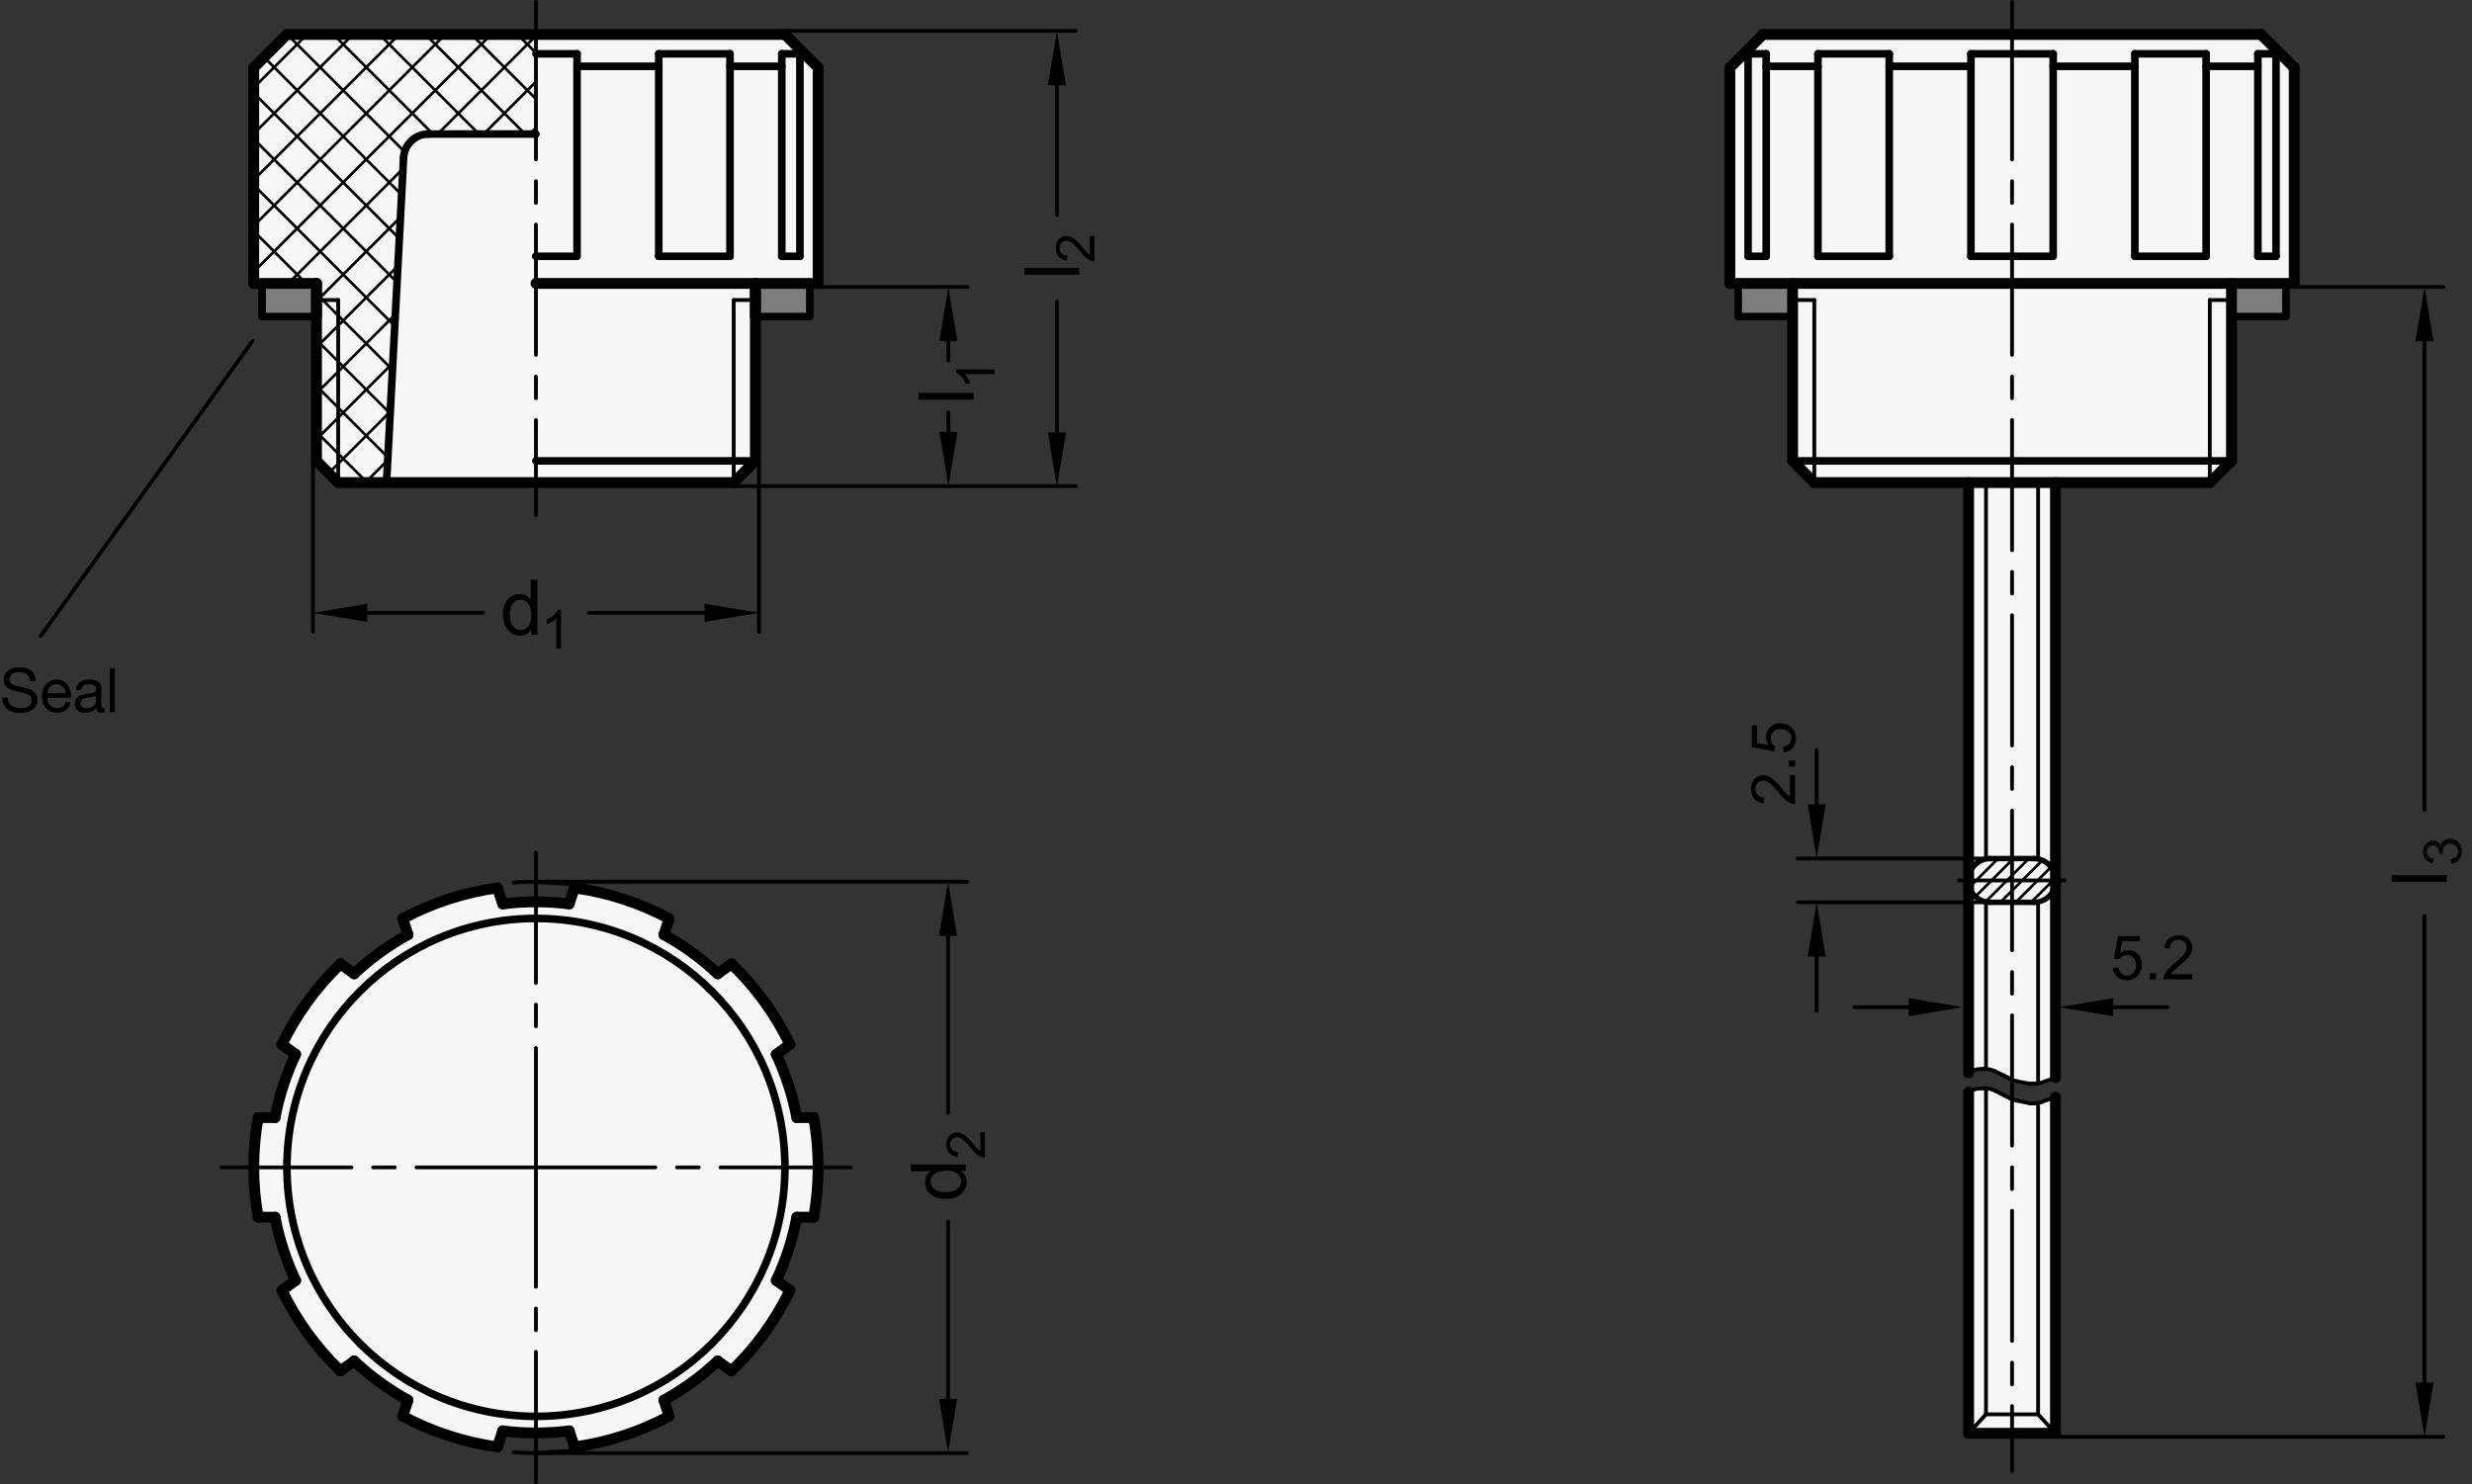 <?xml version="1.0" encoding="utf-8"?>
<!-- Generator: Adobe Illustrator 19.1.0, SVG Export Plug-In . SVG Version: 6.00 Build 0)  -->
<svg version="1.1" xmlns="http://www.w3.org/2000/svg" xmlns:xlink="http://www.w3.org/1999/xlink" x="0px" y="0px"
	 viewBox="0 0 322.803 193.813" enable-background="new 0 0 322.803 193.813" xml:space="preserve">
<rect x="0" y="0" width="322.803" height="193.813" fill="#333333" stroke="none"/>
<g id="MD_x5F_3_x5F_FUELLUNG_x5F_WS">
	<g id="POLYLINE_13_">
		<path fill="#FFFFFF" d="M299.592,8.835L295.256,4.5h-65.03l-4.335,4.335v28.18h8.194v4.335v18.842l2.835,2.835h20.153v77.085
			l0.282-0.15c0.412-0.217,0.87-0.332,1.335-0.334h0.563c0.44,0,0.873,0.102,1.266,0.299l2.104,1.051
			c0.229,0.115,0.474,0.198,0.725,0.247l1.748,0.342h0.557c0.324,0,0.646-0.056,0.951-0.164l1.806-0.665V63.027h20.153l2.835-2.835
			V41.35v-4.335h8.194V8.835z"/>
	</g>
	<g id="POLYLINE_14_">
		<path fill="#FFFFFF" d="M265.653,144.087h-0.557l-1.748-0.342c-0.252-0.049-0.496-0.132-0.725-0.247l-2.104-1.051
			c-0.393-0.196-0.827-0.299-1.266-0.299h-0.563c-0.466,0.002-0.924,0.117-1.335,0.334l-0.282,0.15v44.552h11.339v-43.905
			l-1.806,0.643C266.299,144.031,265.977,144.087,265.653,144.087z"/>
	</g>
	<g id="ARC_36_">
		<path fill="#FFFFFF" d="M262.623,143.498"/>
	</g>
	<g id="POLYLINE_15_">
		<polygon fill="#FFFFFF" points="98.642,41.35 98.642,60.192 95.807,63.027 69.985,63.027 44.163,63.027 41.329,60.192 
			41.329,41.35 41.329,37.015 33.135,37.015 33.135,8.835 37.47,4.5 102.5,4.5 106.836,8.835 106.836,37.015 98.642,37.015 		"/>
	</g>
	<g id="POLYLINE_16_">
		<path fill="#FFFFFF" d="M104.053,158.966h2.204c0.771-4.301,0.771-8.705,0-13.006h-2.204c-0.545-2.855-1.447-5.63-2.684-8.26
			l1.783-1.296c-1.904-3.933-4.493-7.496-7.645-10.522l-1.783,1.296c-2.119-1.989-4.48-3.705-7.027-5.105l0.681-2.097
			c-3.852-2.062-8.041-3.423-12.369-4.019l-0.681,2.097c-2.884-0.364-5.802-0.364-8.685,0l-0.681-2.097
			c-4.329,0.596-8.517,1.957-12.369,4.019l0.681,2.097c-2.547,1.401-4.908,3.116-7.027,5.105l-1.783-1.296
			c-3.152,3.026-5.74,6.589-7.645,10.522l1.783,1.296c-1.237,2.63-2.139,5.405-2.684,8.26h-2.204c-0.771,4.301-0.771,8.705,0,13.006
			h2.204c0.545,2.855,1.447,5.63,2.684,8.26l-1.783,1.296c1.904,3.933,4.493,7.496,7.645,10.522l1.783-1.296
			c2.119,1.989,4.48,3.705,7.027,5.105l-0.681,2.097c3.852,2.062,8.041,3.423,12.369,4.019l0.681-2.097
			c2.884,0.364,5.802,0.364,8.685,0l0.681,2.097c4.329-0.596,8.517-1.957,12.369-4.019l-0.681-2.097
			c2.547-1.401,4.908-3.116,7.027-5.105l1.783,1.296c3.152-3.026,5.74-6.589,7.645-10.522l-1.783-1.296
			C102.606,164.596,103.508,161.821,104.053,158.966z"/>
	</g>
</g>
<g id="MD_x5F_3_x5F_FUELLUNG_x5F_GR">
	<g id="POLYLINE">
		<path fill="#F6F6F6" d="M104.053,158.966h2.204c0.771-4.301,0.771-8.705,0-13.006h-2.204c-0.545-2.855-1.447-5.63-2.684-8.26
			l1.783-1.296c-1.904-3.933-4.493-7.496-7.645-10.522l-1.783,1.296c-2.119-1.989-4.48-3.705-7.027-5.105l0.681-2.097
			c-3.852-2.062-8.041-3.423-12.369-4.019l-0.681,2.097c-2.884-0.364-5.802-0.364-8.685,0l-0.681-2.097
			c-4.329,0.596-8.517,1.957-12.369,4.019l0.681,2.097c-2.547,1.401-4.908,3.116-7.027,5.105l-1.783-1.296
			c-3.152,3.026-5.74,6.589-7.645,10.522l1.783,1.296c-1.237,2.63-2.139,5.405-2.684,8.26h-2.204c-0.771,4.301-0.771,8.705,0,13.006
			h2.204c0.545,2.855,1.447,5.63,2.684,8.26l-1.783,1.296c1.904,3.933,4.493,7.496,7.645,10.522l1.783-1.296
			c2.119,1.989,4.48,3.705,7.027,5.105l-0.681,2.097c3.852,2.062,8.041,3.423,12.369,4.019l0.681-2.097
			c2.884,0.364,5.802,0.364,8.685,0l0.681,2.097c4.329-0.596,8.517-1.957,12.369-4.019l-0.681-2.097
			c2.547-1.401,4.908-3.116,7.027-5.105l1.783,1.296c3.152-3.026,5.74-6.589,7.645-10.522l-1.783-1.296
			C102.606,164.596,103.508,161.821,104.053,158.966z"/>
	</g>
	<g id="POLYLINE_1_">
		<polygon fill="#F6F6F6" points="98.642,41.35 98.642,60.192 95.807,63.027 69.985,63.027 44.163,63.027 41.329,60.192 
			41.329,41.35 41.329,37.015 33.135,37.015 33.135,8.835 37.47,4.5 102.5,4.5 106.836,8.835 106.836,37.015 98.642,37.015 		"/>
	</g>
	<g id="ARC_35_">
		<path fill="#F6F6F6" d="M262.623,143.498"/>
	</g>
	<g id="POLYLINE_10_">
		<path fill="#F6F6F6" d="M265.653,144.087h-0.557l-1.748-0.342c-0.252-0.049-0.496-0.132-0.725-0.247l-2.104-1.051
			c-0.393-0.196-0.827-0.299-1.266-0.299h-0.563c-0.466,0.002-0.924,0.117-1.335,0.334l-0.282,0.15v44.552h11.339v-43.905
			l-1.806,0.643C266.299,144.031,265.977,144.087,265.653,144.087z"/>
	</g>
	<g id="POLYLINE_11_">
		<path fill="#F6F6F6" d="M299.592,8.835L295.256,4.5h-65.03l-4.335,4.335v28.18h8.194v4.335v18.842l2.835,2.835h20.153v77.085
			l0.282-0.15c0.412-0.217,0.87-0.332,1.335-0.334h0.563c0.44,0,0.873,0.102,1.266,0.299l2.104,1.051
			c0.229,0.115,0.474,0.198,0.725,0.247l1.748,0.342h0.557c0.324,0,0.646-0.056,0.951-0.164l1.806-0.665V63.027h20.153l2.835-2.835
			V41.35v-4.335h8.194V8.835z"/>
	</g>
</g>
<g id="MD_x5F_6_x5F_COLOR_x5F_K064">
	<g id="POLYLINE_2_">
		<rect x="34.219" y="37.015" fill="#7E7E7D" width="7.11" height="4.335"/>
	</g>
	<g id="POLYLINE_4_">
		<rect x="98.642" y="37.015" fill="#7E7E7D" width="7.11" height="4.335"/>
	</g>
	<g id="POLYLINE_7_">
		<rect x="291.398" y="37.015" fill="#7E7E7D" width="7.11" height="4.335"/>
	</g>
	<g id="POLYLINE_8_">
		<rect x="226.975" y="37.015" fill="#7E7E7D" width="7.11" height="4.335"/>
	</g>
</g>
<g id="MD_x5F_1_x5F_070">
	<g id="LINE">
		
			<line fill="none" stroke="#000000" stroke-width="0.992" stroke-linecap="round" stroke-linejoin="round" stroke-miterlimit="10" x1="246.704" y1="33.471" x2="237.398" y2="33.471"/>
	</g>
	<g id="LINE_1_">
		
			<line fill="none" stroke="#000000" stroke-width="0.992" stroke-linecap="round" stroke-linejoin="round" stroke-miterlimit="10" x1="230.637" y1="33.471" x2="228.271" y2="33.471"/>
	</g>
	<g id="LINE_5_">
		
			<line fill="none" stroke="#000000" stroke-width="0.992" stroke-linecap="round" stroke-linejoin="round" stroke-miterlimit="10" x1="98.642" y1="60.192" x2="69.985" y2="60.192"/>
	</g>
	<g id="CIRCLE">
		
			<path fill="none" stroke="#000000" stroke-width="0.992" stroke-linecap="round" stroke-linejoin="round" stroke-miterlimit="10" d="
			M37.47,152.463c0-17.958,14.557-32.515,32.515-32.515s32.515,14.557,32.515,32.515s-14.557,32.515-32.515,32.515
			S37.47,170.42,37.47,152.463L37.47,152.463z"/>
	</g>
	<g id="ARC_2_">
		
			<path fill="none" stroke="#000000" stroke-width="0.992" stroke-linecap="round" stroke-linejoin="round" stroke-miterlimit="10" d="
			M55.948,17.506c-1.73,0-3.157,1.354-3.247,3.081"/>
	</g>
	<g id="LINE_51_">
		
			<line fill="none" stroke="#000000" stroke-width="0.992" stroke-linecap="round" stroke-linejoin="round" stroke-miterlimit="10" x1="52.701" y1="20.587" x2="50.476" y2="63.027"/>
	</g>
	<g id="POLYLINE_3_">
		
			<polyline fill="none" stroke="#000000" stroke-width="0.992" stroke-linecap="round" stroke-linejoin="round" stroke-miterlimit="10" points="
			41.329,37.015 41.329,41.35 34.219,41.35 34.219,37.015 41.329,37.015 		"/>
	</g>
	<g id="LINE_58_">
		
			<line fill="none" stroke="#000000" stroke-width="0.992" stroke-linecap="round" stroke-linejoin="round" stroke-miterlimit="10" x1="69.985" y1="17.506" x2="55.948" y2="17.506"/>
	</g>
	<g id="POLYLINE_5_">
		
			<polyline fill="none" stroke="#000000" stroke-width="0.992" stroke-linecap="round" stroke-linejoin="round" stroke-miterlimit="10" points="
			98.642,37.015 98.642,41.35 105.752,41.35 105.752,37.015 98.642,37.015 		"/>
	</g>
	<g id="LINE_92_">
		
			<line fill="none" stroke="#000000" stroke-width="0.992" stroke-linecap="round" stroke-linejoin="round" stroke-miterlimit="10" x1="291.398" y1="60.192" x2="262.741" y2="60.192"/>
	</g>
	<g id="POLYLINE_6_">
		
			<polyline fill="none" stroke="#000000" stroke-width="0.992" stroke-linecap="round" stroke-linejoin="round" stroke-miterlimit="10" points="
			291.398,37.015 291.398,41.35 298.508,41.35 298.508,37.015 291.398,37.015 		"/>
	</g>
	<g id="POLYLINE_9_">
		
			<polyline fill="none" stroke="#000000" stroke-width="0.992" stroke-linecap="round" stroke-linejoin="round" stroke-miterlimit="10" points="
			234.085,37.015 234.085,41.35 226.975,41.35 226.975,37.015 234.085,37.015 		"/>
	</g>
	<g id="LINE_102_">
		
			<line fill="none" stroke="#000000" stroke-width="0.992" stroke-linecap="round" stroke-linejoin="round" stroke-miterlimit="10" x1="234.085" y1="60.192" x2="262.741" y2="60.192"/>
	</g>
	<g id="LINE_203_">
		
			<line fill="none" stroke="#000000" stroke-width="0.992" stroke-linecap="round" stroke-linejoin="round" stroke-miterlimit="10" x1="228.271" y1="33.471" x2="228.271" y2="7.026"/>
	</g>
	<g id="LINE_204_">
		
			<line fill="none" stroke="#000000" stroke-width="0.992" stroke-linecap="round" stroke-linejoin="round" stroke-miterlimit="10" x1="230.637" y1="33.471" x2="230.637" y2="7.026"/>
	</g>
	<g id="LINE_205_">
		
			<line fill="none" stroke="#000000" stroke-width="0.992" stroke-linecap="round" stroke-linejoin="round" stroke-miterlimit="10" x1="237.398" y1="33.471" x2="237.398" y2="7.026"/>
	</g>
	<g id="LINE_206_">
		
			<line fill="none" stroke="#000000" stroke-width="0.992" stroke-linecap="round" stroke-linejoin="round" stroke-miterlimit="10" x1="246.704" y1="33.471" x2="246.704" y2="7.026"/>
	</g>
	<g id="LINE_207_">
		
			<line fill="none" stroke="#000000" stroke-width="0.992" stroke-linecap="round" stroke-linejoin="round" stroke-miterlimit="10" x1="257.373" y1="33.471" x2="257.373" y2="7.026"/>
	</g>
	<g id="LINE_208_">
		
			<line fill="none" stroke="#000000" stroke-width="0.992" stroke-linecap="round" stroke-linejoin="round" stroke-miterlimit="10" x1="257.373" y1="8.66" x2="246.704" y2="8.66"/>
	</g>
	<g id="LINE_209_">
		
			<line fill="none" stroke="#000000" stroke-width="0.992" stroke-linecap="round" stroke-linejoin="round" stroke-miterlimit="10" x1="262.741" y1="7.026" x2="257.373" y2="7.026"/>
	</g>
	<g id="LINE_210_">
		
			<line fill="none" stroke="#000000" stroke-width="0.992" stroke-linecap="round" stroke-linejoin="round" stroke-miterlimit="10" x1="246.704" y1="7.026" x2="237.398" y2="7.026"/>
	</g>
	<g id="LINE_211_">
		
			<line fill="none" stroke="#000000" stroke-width="0.992" stroke-linecap="round" stroke-linejoin="round" stroke-miterlimit="10" x1="237.398" y1="8.66" x2="230.637" y2="8.66"/>
	</g>
	<g id="LINE_212_">
		
			<line fill="none" stroke="#000000" stroke-width="0.992" stroke-linecap="round" stroke-linejoin="round" stroke-miterlimit="10" x1="230.637" y1="7.026" x2="228.264" y2="7.026"/>
	</g>
	<g id="LINE_213_">
		
			<line fill="none" stroke="#000000" stroke-width="0.992" stroke-linecap="round" stroke-linejoin="round" stroke-miterlimit="10" x1="86.023" y1="33.471" x2="95.328" y2="33.471"/>
	</g>
	<g id="LINE_214_">
		
			<line fill="none" stroke="#000000" stroke-width="0.992" stroke-linecap="round" stroke-linejoin="round" stroke-miterlimit="10" x1="102.089" y1="33.471" x2="104.456" y2="33.471"/>
	</g>
	<g id="LINE_215_">
		
			<line fill="none" stroke="#000000" stroke-width="0.992" stroke-linecap="round" stroke-linejoin="round" stroke-miterlimit="10" x1="75.353" y1="8.66" x2="86.023" y2="8.66"/>
	</g>
	<g id="LINE_216_">
		
			<line fill="none" stroke="#000000" stroke-width="0.992" stroke-linecap="round" stroke-linejoin="round" stroke-miterlimit="10" x1="104.456" y1="33.471" x2="104.456" y2="7.026"/>
	</g>
	<g id="LINE_217_">
		
			<line fill="none" stroke="#000000" stroke-width="0.992" stroke-linecap="round" stroke-linejoin="round" stroke-miterlimit="10" x1="102.089" y1="33.471" x2="102.089" y2="7.026"/>
	</g>
	<g id="LINE_218_">
		
			<line fill="none" stroke="#000000" stroke-width="0.992" stroke-linecap="round" stroke-linejoin="round" stroke-miterlimit="10" x1="95.328" y1="33.471" x2="95.328" y2="7.026"/>
	</g>
	<g id="LINE_219_">
		
			<line fill="none" stroke="#000000" stroke-width="0.992" stroke-linecap="round" stroke-linejoin="round" stroke-miterlimit="10" x1="86.023" y1="33.471" x2="86.023" y2="7.026"/>
	</g>
	<g id="LINE_220_">
		
			<line fill="none" stroke="#000000" stroke-width="0.992" stroke-linecap="round" stroke-linejoin="round" stroke-miterlimit="10" x1="86.023" y1="7.026" x2="95.328" y2="7.026"/>
	</g>
	<g id="LINE_221_">
		
			<line fill="none" stroke="#000000" stroke-width="0.992" stroke-linecap="round" stroke-linejoin="round" stroke-miterlimit="10" x1="102.089" y1="7.026" x2="104.463" y2="7.026"/>
	</g>
	<g id="LINE_222_">
		
			<line fill="none" stroke="#000000" stroke-width="0.992" stroke-linecap="round" stroke-linejoin="round" stroke-miterlimit="10" x1="95.328" y1="8.66" x2="102.089" y2="8.66"/>
	</g>
	<g id="LINE_223_">
		
			<line fill="none" stroke="#000000" stroke-width="0.992" stroke-linecap="round" stroke-linejoin="round" stroke-miterlimit="10" x1="75.353" y1="33.471" x2="75.353" y2="7.026"/>
	</g>
	<g id="LINE_224_">
		
			<line fill="none" stroke="#000000" stroke-width="0.992" stroke-linecap="round" stroke-linejoin="round" stroke-miterlimit="10" x1="69.985" y1="7.026" x2="75.353" y2="7.026"/>
	</g>
	<g id="LINE_225_">
		
			<line fill="none" stroke="#000000" stroke-width="0.992" stroke-linecap="round" stroke-linejoin="round" stroke-miterlimit="10" x1="69.95" y1="33.471" x2="75.282" y2="33.471"/>
	</g>
	<g id="LINE_226_">
		
			<line fill="none" stroke="#000000" stroke-width="0.992" stroke-linecap="round" stroke-linejoin="round" stroke-miterlimit="10" x1="278.779" y1="33.471" x2="288.084" y2="33.471"/>
	</g>
	<g id="LINE_227_">
		
			<line fill="none" stroke="#000000" stroke-width="0.992" stroke-linecap="round" stroke-linejoin="round" stroke-miterlimit="10" x1="294.845" y1="33.471" x2="297.211" y2="33.471"/>
	</g>
	<g id="LINE_228_">
		
			<line fill="none" stroke="#000000" stroke-width="0.992" stroke-linecap="round" stroke-linejoin="round" stroke-miterlimit="10" x1="268.109" y1="8.66" x2="278.779" y2="8.66"/>
	</g>
	<g id="LINE_229_">
		
			<line fill="none" stroke="#000000" stroke-width="0.992" stroke-linecap="round" stroke-linejoin="round" stroke-miterlimit="10" x1="297.211" y1="33.471" x2="297.211" y2="7.026"/>
	</g>
	<g id="LINE_230_">
		
			<line fill="none" stroke="#000000" stroke-width="0.992" stroke-linecap="round" stroke-linejoin="round" stroke-miterlimit="10" x1="294.845" y1="33.471" x2="294.845" y2="7.026"/>
	</g>
	<g id="LINE_231_">
		
			<line fill="none" stroke="#000000" stroke-width="0.992" stroke-linecap="round" stroke-linejoin="round" stroke-miterlimit="10" x1="288.084" y1="33.471" x2="288.084" y2="7.026"/>
	</g>
	<g id="LINE_232_">
		
			<line fill="none" stroke="#000000" stroke-width="0.992" stroke-linecap="round" stroke-linejoin="round" stroke-miterlimit="10" x1="278.779" y1="33.471" x2="278.779" y2="7.026"/>
	</g>
	<g id="LINE_233_">
		
			<line fill="none" stroke="#000000" stroke-width="0.992" stroke-linecap="round" stroke-linejoin="round" stroke-miterlimit="10" x1="278.779" y1="7.026" x2="288.084" y2="7.026"/>
	</g>
	<g id="LINE_234_">
		
			<line fill="none" stroke="#000000" stroke-width="0.992" stroke-linecap="round" stroke-linejoin="round" stroke-miterlimit="10" x1="294.845" y1="7.026" x2="297.219" y2="7.026"/>
	</g>
	<g id="LINE_235_">
		
			<line fill="none" stroke="#000000" stroke-width="0.992" stroke-linecap="round" stroke-linejoin="round" stroke-miterlimit="10" x1="288.084" y1="8.66" x2="294.845" y2="8.66"/>
	</g>
	<g id="LINE_236_">
		
			<line fill="none" stroke="#000000" stroke-width="0.992" stroke-linecap="round" stroke-linejoin="round" stroke-miterlimit="10" x1="268.109" y1="33.471" x2="268.109" y2="7.026"/>
	</g>
	<g id="LINE_237_">
		
			<line fill="none" stroke="#000000" stroke-width="0.992" stroke-linecap="round" stroke-linejoin="round" stroke-miterlimit="10" x1="262.741" y1="7.026" x2="268.109" y2="7.026"/>
	</g>
	<g id="LINE_238_">
		
			<line fill="none" stroke="#000000" stroke-width="0.992" stroke-linecap="round" stroke-linejoin="round" stroke-miterlimit="10" x1="257.373" y1="33.471" x2="268.038" y2="33.471"/>
	</g>
</g>
<g id="MD_x5F_1_x5F_100">
	<g id="LINE_2_">
		
			<line fill="none" stroke="#000000" stroke-width="1.417" stroke-linecap="round" stroke-linejoin="round" stroke-miterlimit="10" x1="37.47" y1="4.5" x2="102.5" y2="4.5"/>
	</g>
	<g id="LINE_3_">
		
			<line fill="none" stroke="#000000" stroke-width="1.417" stroke-linecap="round" stroke-linejoin="round" stroke-miterlimit="10" x1="106.836" y1="37.015" x2="69.985" y2="37.015"/>
	</g>
	<g id="ARC">
		
			<path fill="none" stroke="#000000" stroke-width="1.417" stroke-linecap="round" stroke-linejoin="round" stroke-miterlimit="10" d="
			M87.379,119.976c-3.852-2.062-8.041-3.423-12.369-4.019"/>
	</g>
	<g id="ARC_1_">
		
			<path fill="none" stroke="#000000" stroke-width="1.417" stroke-linecap="round" stroke-linejoin="round" stroke-miterlimit="10" d="
			M75.009,188.969c4.329-0.596,8.517-1.957,12.369-4.019"/>
	</g>
	<g id="LINE_4_">
		
			<line fill="none" stroke="#000000" stroke-width="1.417" stroke-linecap="round" stroke-linejoin="round" stroke-miterlimit="10" x1="95.807" y1="63.027" x2="69.985" y2="63.027"/>
	</g>
	<g id="LINE_37_">
		
			<line fill="none" stroke="#000000" stroke-width="1.417" stroke-linecap="round" stroke-linejoin="round" stroke-miterlimit="10" x1="33.135" y1="37.015" x2="33.135" y2="8.835"/>
	</g>
	<g id="ARC_3_">
		
			<path fill="none" stroke="#000000" stroke-width="1.417" stroke-linecap="round" stroke-linejoin="round" stroke-miterlimit="10" d="
			M36.818,168.522c1.904,3.933,4.493,7.496,7.645,10.522"/>
	</g>
	<g id="LINE_38_">
		
			<line fill="none" stroke="#000000" stroke-width="1.417" stroke-linecap="round" stroke-linejoin="round" stroke-miterlimit="10" x1="44.463" y1="179.044" x2="46.246" y2="177.748"/>
	</g>
	<g id="ARC_4_">
		
			<path fill="none" stroke="#000000" stroke-width="1.417" stroke-linecap="round" stroke-linejoin="round" stroke-miterlimit="10" d="
			M46.246,177.748c2.119,1.989,4.48,3.705,7.027,5.105"/>
	</g>
	<g id="ARC_5_">
		
			<path fill="none" stroke="#000000" stroke-width="1.417" stroke-linecap="round" stroke-linejoin="round" stroke-miterlimit="10" d="
			M52.592,184.95c3.852,2.062,8.041,3.423,12.369,4.019"/>
	</g>
	<g id="LINE_39_">
		
			<line fill="none" stroke="#000000" stroke-width="1.417" stroke-linecap="round" stroke-linejoin="round" stroke-miterlimit="10" x1="52.592" y1="184.95" x2="53.273" y2="182.854"/>
	</g>
	<g id="ARC_6_">
		
			<path fill="none" stroke="#000000" stroke-width="1.417" stroke-linecap="round" stroke-linejoin="round" stroke-miterlimit="10" d="
			M65.643,186.873c2.884,0.364,5.802,0.364,8.685,0"/>
	</g>
	<g id="LINE_40_">
		
			<line fill="none" stroke="#000000" stroke-width="1.417" stroke-linecap="round" stroke-linejoin="round" stroke-miterlimit="10" x1="64.961" y1="188.969" x2="65.643" y2="186.873"/>
	</g>
	<g id="LINE_41_">
		
			<line fill="none" stroke="#000000" stroke-width="1.417" stroke-linecap="round" stroke-linejoin="round" stroke-miterlimit="10" x1="75.009" y1="188.969" x2="74.328" y2="186.873"/>
	</g>
	<g id="ARC_7_">
		
			<path fill="none" stroke="#000000" stroke-width="1.417" stroke-linecap="round" stroke-linejoin="round" stroke-miterlimit="10" d="
			M38.602,137.7c-1.237,2.63-2.139,5.405-2.684,8.26"/>
	</g>
	<g id="ARC_8_">
		
			<path fill="none" stroke="#000000" stroke-width="1.417" stroke-linecap="round" stroke-linejoin="round" stroke-miterlimit="10" d="
			M35.918,158.966c0.545,2.855,1.447,5.63,2.684,8.26"/>
	</g>
	<g id="LINE_42_">
		
			<line fill="none" stroke="#000000" stroke-width="1.417" stroke-linecap="round" stroke-linejoin="round" stroke-miterlimit="10" x1="36.818" y1="168.522" x2="38.602" y2="167.226"/>
	</g>
	<g id="LINE_43_">
		
			<line fill="none" stroke="#000000" stroke-width="1.417" stroke-linecap="round" stroke-linejoin="round" stroke-miterlimit="10" x1="33.713" y1="145.96" x2="35.918" y2="145.96"/>
	</g>
	<g id="LINE_44_">
		
			<line fill="none" stroke="#000000" stroke-width="1.417" stroke-linecap="round" stroke-linejoin="round" stroke-miterlimit="10" x1="33.713" y1="158.966" x2="35.918" y2="158.966"/>
	</g>
	<g id="ARC_9_">
		
			<path fill="none" stroke="#000000" stroke-width="1.417" stroke-linecap="round" stroke-linejoin="round" stroke-miterlimit="10" d="
			M33.713,145.96c-0.771,4.301-0.771,8.705,0,13.006"/>
	</g>
	<g id="ARC_10_">
		
			<path fill="none" stroke="#000000" stroke-width="1.417" stroke-linecap="round" stroke-linejoin="round" stroke-miterlimit="10" d="
			M64.961,115.957c-4.329,0.596-8.517,1.957-12.369,4.019"/>
	</g>
	<g id="ARC_11_">
		
			<path fill="none" stroke="#000000" stroke-width="1.417" stroke-linecap="round" stroke-linejoin="round" stroke-miterlimit="10" d="
			M53.273,122.072c-2.547,1.401-4.908,3.116-7.027,5.105"/>
	</g>
	<g id="LINE_45_">
		
			<line fill="none" stroke="#000000" stroke-width="1.417" stroke-linecap="round" stroke-linejoin="round" stroke-miterlimit="10" x1="44.463" y1="125.882" x2="46.246" y2="127.177"/>
	</g>
	<g id="ARC_12_">
		
			<path fill="none" stroke="#000000" stroke-width="1.417" stroke-linecap="round" stroke-linejoin="round" stroke-miterlimit="10" d="
			M44.463,125.882c-3.152,3.026-5.74,6.589-7.645,10.522"/>
	</g>
	<g id="LINE_46_">
		
			<line fill="none" stroke="#000000" stroke-width="1.417" stroke-linecap="round" stroke-linejoin="round" stroke-miterlimit="10" x1="36.818" y1="136.404" x2="38.602" y2="137.7"/>
	</g>
	<g id="LINE_47_">
		
			<line fill="none" stroke="#000000" stroke-width="1.417" stroke-linecap="round" stroke-linejoin="round" stroke-miterlimit="10" x1="52.592" y1="119.976" x2="53.273" y2="122.072"/>
	</g>
	<g id="ARC_13_">
		
			<path fill="none" stroke="#000000" stroke-width="1.417" stroke-linecap="round" stroke-linejoin="round" stroke-miterlimit="10" d="
			M74.328,118.053c-2.884-0.364-5.802-0.364-8.685,0"/>
	</g>
	<g id="LINE_48_">
		
			<line fill="none" stroke="#000000" stroke-width="1.417" stroke-linecap="round" stroke-linejoin="round" stroke-miterlimit="10" x1="64.961" y1="115.957" x2="65.643" y2="118.053"/>
	</g>
	<g id="LINE_49_">
		
			<line fill="none" stroke="#000000" stroke-width="1.417" stroke-linecap="round" stroke-linejoin="round" stroke-miterlimit="10" x1="75.009" y1="115.957" x2="74.328" y2="118.053"/>
	</g>
	<g id="LINE_50_">
		
			<line fill="none" stroke="#000000" stroke-width="1.417" stroke-linecap="round" stroke-linejoin="round" stroke-miterlimit="10" x1="41.329" y1="60.192" x2="41.329" y2="37.015"/>
	</g>
	<g id="LINE_53_">
		
			<line fill="none" stroke="#000000" stroke-width="1.417" stroke-linecap="round" stroke-linejoin="round" stroke-miterlimit="10" x1="69.985" y1="63.027" x2="44.163" y2="63.027"/>
	</g>
	<g id="LINE_54_">
		
			<line fill="none" stroke="#000000" stroke-width="1.417" stroke-linecap="round" stroke-linejoin="round" stroke-miterlimit="10" x1="41.329" y1="60.192" x2="44.163" y2="63.027"/>
	</g>
	<g id="LINE_55_">
		
			<line fill="none" stroke="#000000" stroke-width="1.417" stroke-linecap="round" stroke-linejoin="round" stroke-miterlimit="10" x1="41.329" y1="41.35" x2="41.329" y2="37.015"/>
	</g>
	<g id="LINE_57_">
		
			<line fill="none" stroke="#000000" stroke-width="1.417" stroke-linecap="round" stroke-linejoin="round" stroke-miterlimit="10" x1="33.135" y1="37.015" x2="41.329" y2="37.015"/>
	</g>
	<g id="LINE_59_">
		
			<line fill="none" stroke="#000000" stroke-width="1.417" stroke-linecap="round" stroke-linejoin="round" stroke-miterlimit="10" x1="33.135" y1="8.835" x2="37.47" y2="4.5"/>
	</g>
	<g id="LINE_60_">
		
			<line fill="none" stroke="#000000" stroke-width="1.417" stroke-linecap="round" stroke-linejoin="round" stroke-miterlimit="10" x1="106.836" y1="8.835" x2="106.836" y2="37.015"/>
	</g>
	<g id="ARC_14_">
		
			<path fill="none" stroke="#000000" stroke-width="1.417" stroke-linecap="round" stroke-linejoin="round" stroke-miterlimit="10" d="
			M95.508,179.044c3.152-3.026,5.74-6.589,7.645-10.522"/>
	</g>
	<g id="LINE_61_">
		
			<line fill="none" stroke="#000000" stroke-width="1.417" stroke-linecap="round" stroke-linejoin="round" stroke-miterlimit="10" x1="95.508" y1="179.044" x2="93.724" y2="177.748"/>
	</g>
	<g id="ARC_15_">
		
			<path fill="none" stroke="#000000" stroke-width="1.417" stroke-linecap="round" stroke-linejoin="round" stroke-miterlimit="10" d="
			M86.698,182.854c2.547-1.401,4.908-3.116,7.027-5.105"/>
	</g>
	<g id="LINE_62_">
		
			<line fill="none" stroke="#000000" stroke-width="1.417" stroke-linecap="round" stroke-linejoin="round" stroke-miterlimit="10" x1="87.379" y1="184.95" x2="86.698" y2="182.854"/>
	</g>
	<g id="ARC_16_">
		
			<path fill="none" stroke="#000000" stroke-width="1.417" stroke-linecap="round" stroke-linejoin="round" stroke-miterlimit="10" d="
			M104.053,145.96c-0.545-2.855-1.447-5.63-2.684-8.26"/>
	</g>
	<g id="ARC_17_">
		
			<path fill="none" stroke="#000000" stroke-width="1.417" stroke-linecap="round" stroke-linejoin="round" stroke-miterlimit="10" d="
			M101.369,167.226c1.237-2.63,2.139-5.405,2.684-8.26"/>
	</g>
	<g id="LINE_63_">
		
			<line fill="none" stroke="#000000" stroke-width="1.417" stroke-linecap="round" stroke-linejoin="round" stroke-miterlimit="10" x1="103.152" y1="168.522" x2="101.369" y2="167.226"/>
	</g>
	<g id="ARC_18_">
		
			<path fill="none" stroke="#000000" stroke-width="1.417" stroke-linecap="round" stroke-linejoin="round" stroke-miterlimit="10" d="
			M106.257,158.966c0.771-4.301,0.771-8.705,0-13.006"/>
	</g>
	<g id="LINE_64_">
		
			<line fill="none" stroke="#000000" stroke-width="1.417" stroke-linecap="round" stroke-linejoin="round" stroke-miterlimit="10" x1="106.257" y1="145.96" x2="104.053" y2="145.96"/>
	</g>
	<g id="LINE_65_">
		
			<line fill="none" stroke="#000000" stroke-width="1.417" stroke-linecap="round" stroke-linejoin="round" stroke-miterlimit="10" x1="106.257" y1="158.966" x2="104.053" y2="158.966"/>
	</g>
	<g id="ARC_19_">
		
			<path fill="none" stroke="#000000" stroke-width="1.417" stroke-linecap="round" stroke-linejoin="round" stroke-miterlimit="10" d="
			M93.724,127.177c-2.119-1.989-4.48-3.705-7.027-5.105"/>
	</g>
	<g id="ARC_20_">
		
			<path fill="none" stroke="#000000" stroke-width="1.417" stroke-linecap="round" stroke-linejoin="round" stroke-miterlimit="10" d="
			M103.152,136.404c-1.904-3.933-4.493-7.496-7.645-10.522"/>
	</g>
	<g id="LINE_66_">
		
			<line fill="none" stroke="#000000" stroke-width="1.417" stroke-linecap="round" stroke-linejoin="round" stroke-miterlimit="10" x1="95.508" y1="125.882" x2="93.724" y2="127.177"/>
	</g>
	<g id="LINE_67_">
		
			<line fill="none" stroke="#000000" stroke-width="1.417" stroke-linecap="round" stroke-linejoin="round" stroke-miterlimit="10" x1="103.152" y1="136.404" x2="101.369" y2="137.7"/>
	</g>
	<g id="LINE_68_">
		
			<line fill="none" stroke="#000000" stroke-width="1.417" stroke-linecap="round" stroke-linejoin="round" stroke-miterlimit="10" x1="87.379" y1="119.976" x2="86.698" y2="122.072"/>
	</g>
	<g id="LINE_69_">
		
			<line fill="none" stroke="#000000" stroke-width="1.417" stroke-linecap="round" stroke-linejoin="round" stroke-miterlimit="10" x1="98.642" y1="37.015" x2="98.642" y2="60.192"/>
	</g>
	<g id="LINE_71_">
		
			<line fill="none" stroke="#000000" stroke-width="1.417" stroke-linecap="round" stroke-linejoin="round" stroke-miterlimit="10" x1="98.642" y1="60.192" x2="95.807" y2="63.027"/>
	</g>
	<g id="LINE_72_">
		
			<line fill="none" stroke="#000000" stroke-width="1.417" stroke-linecap="round" stroke-linejoin="round" stroke-miterlimit="10" x1="98.642" y1="41.35" x2="98.642" y2="37.015"/>
	</g>
	<g id="LINE_74_">
		
			<line fill="none" stroke="#000000" stroke-width="1.417" stroke-linecap="round" stroke-linejoin="round" stroke-miterlimit="10" x1="102.5" y1="4.5" x2="106.836" y2="8.835"/>
	</g>
	<g id="LINE_91_">
		
			<line fill="none" stroke="#000000" stroke-width="1.417" stroke-linecap="round" stroke-linejoin="round" stroke-miterlimit="10" x1="299.592" y1="8.835" x2="299.592" y2="37.015"/>
	</g>
	<g id="LINE_93_">
		
			<line fill="none" stroke="#000000" stroke-width="1.417" stroke-linecap="round" stroke-linejoin="round" stroke-miterlimit="10" x1="288.563" y1="63.027" x2="262.741" y2="63.027"/>
	</g>
	<g id="LINE_94_">
		
			<line fill="none" stroke="#000000" stroke-width="1.417" stroke-linecap="round" stroke-linejoin="round" stroke-miterlimit="10" x1="299.592" y1="37.015" x2="262.741" y2="37.015"/>
	</g>
	<g id="LINE_95_">
		
			<line fill="none" stroke="#000000" stroke-width="1.417" stroke-linecap="round" stroke-linejoin="round" stroke-miterlimit="10" x1="262.741" y1="63.027" x2="236.919" y2="63.027"/>
	</g>
	<g id="LINE_97_">
		
			<line fill="none" stroke="#000000" stroke-width="1.417" stroke-linecap="round" stroke-linejoin="round" stroke-miterlimit="10" x1="291.398" y1="37.015" x2="291.398" y2="60.192"/>
	</g>
	<g id="LINE_98_">
		
			<line fill="none" stroke="#000000" stroke-width="1.417" stroke-linecap="round" stroke-linejoin="round" stroke-miterlimit="10" x1="291.398" y1="60.192" x2="288.563" y2="63.027"/>
	</g>
	<g id="LINE_100_">
		
			<line fill="none" stroke="#000000" stroke-width="1.417" stroke-linecap="round" stroke-linejoin="round" stroke-miterlimit="10" x1="230.226" y1="4.5" x2="295.256" y2="4.5"/>
	</g>
	<g id="LINE_101_">
		
			<line fill="none" stroke="#000000" stroke-width="1.417" stroke-linecap="round" stroke-linejoin="round" stroke-miterlimit="10" x1="295.256" y1="4.5" x2="299.592" y2="8.835"/>
	</g>
	<g id="LINE_105_">
		
			<line fill="none" stroke="#000000" stroke-width="1.417" stroke-linecap="round" stroke-linejoin="round" stroke-miterlimit="10" x1="225.891" y1="37.015" x2="262.741" y2="37.015"/>
	</g>
	<g id="LINE_110_">
		
			<line fill="none" stroke="#000000" stroke-width="1.417" stroke-linecap="round" stroke-linejoin="round" stroke-miterlimit="10" x1="257.072" y1="142.633" x2="257.072" y2="187.185"/>
	</g>
	<g id="LINE_111_">
		
			<line fill="none" stroke="#000000" stroke-width="1.417" stroke-linecap="round" stroke-linejoin="round" stroke-miterlimit="10" x1="268.411" y1="187.185" x2="268.411" y2="143.279"/>
	</g>
	<g id="LINE_114_">
		
			<line fill="none" stroke="#000000" stroke-width="1.417" stroke-linecap="round" stroke-linejoin="round" stroke-miterlimit="10" x1="257.072" y1="187.185" x2="268.411" y2="187.185"/>
	</g>
	<g id="LINE_123_">
		
			<line fill="none" stroke="#000000" stroke-width="1.417" stroke-linecap="round" stroke-linejoin="round" stroke-miterlimit="10" x1="268.411" y1="140.737" x2="268.411" y2="63.027"/>
	</g>
	<g id="LINE_124_">
		
			<line fill="none" stroke="#000000" stroke-width="1.417" stroke-linecap="round" stroke-linejoin="round" stroke-miterlimit="10" x1="257.072" y1="63.027" x2="257.072" y2="140.112"/>
	</g>
	<g id="LINE_166_">
		
			<line fill="none" stroke="#000000" stroke-width="1.417" stroke-linecap="round" stroke-linejoin="round" stroke-miterlimit="10" x1="234.085" y1="37.015" x2="234.085" y2="60.192"/>
	</g>
	<g id="LINE_167_">
		
			<line fill="none" stroke="#000000" stroke-width="1.417" stroke-linecap="round" stroke-linejoin="round" stroke-miterlimit="10" x1="225.891" y1="8.835" x2="225.891" y2="37.015"/>
	</g>
	<g id="LINE_168_">
		
			<line fill="none" stroke="#000000" stroke-width="1.417" stroke-linecap="round" stroke-linejoin="round" stroke-miterlimit="10" x1="230.226" y1="4.5" x2="225.891" y2="8.835"/>
	</g>
	<g id="LINE_169_">
		
			<line fill="none" stroke="#000000" stroke-width="1.417" stroke-linecap="round" stroke-linejoin="round" stroke-miterlimit="10" x1="236.919" y1="63.027" x2="234.085" y2="60.192"/>
	</g>
</g>
<g id="MD_x5F_2_x5F_SCHRAFFUR">
	<g id="LINE_6_">
		
			<line fill="none" stroke="#000000" stroke-width="0.354" stroke-linecap="round" stroke-linejoin="round" stroke-miterlimit="10" x1="33.135" y1="11.452" x2="40.087" y2="4.5"/>
	</g>
	<g id="LINE_7_">
		
			<line fill="none" stroke="#000000" stroke-width="0.354" stroke-linecap="round" stroke-linejoin="round" stroke-miterlimit="10" x1="33.135" y1="17.465" x2="46.1" y2="4.5"/>
	</g>
	<g id="LINE_8_">
		
			<line fill="none" stroke="#000000" stroke-width="0.354" stroke-linecap="round" stroke-linejoin="round" stroke-miterlimit="10" x1="33.135" y1="23.479" x2="52.114" y2="4.5"/>
	</g>
	<g id="LINE_9_">
		
			<line fill="none" stroke="#000000" stroke-width="0.354" stroke-linecap="round" stroke-linejoin="round" stroke-miterlimit="10" x1="33.135" y1="29.492" x2="58.127" y2="4.5"/>
	</g>
	<g id="LINE_10_">
		
			<line fill="none" stroke="#000000" stroke-width="0.354" stroke-linecap="round" stroke-linejoin="round" stroke-miterlimit="10" x1="33.135" y1="35.505" x2="64.14" y2="4.5"/>
	</g>
	<g id="LINE_11_">
		
			<line fill="none" stroke="#000000" stroke-width="0.354" stroke-linecap="round" stroke-linejoin="round" stroke-miterlimit="10" x1="37.638" y1="37.015" x2="52.625" y2="22.028"/>
	</g>
	<g id="LINE_12_">
		
			<line fill="none" stroke="#000000" stroke-width="0.354" stroke-linecap="round" stroke-linejoin="round" stroke-miterlimit="10" x1="57.147" y1="17.506" x2="69.985" y2="4.668"/>
	</g>
	<g id="LINE_13_">
		
			<line fill="none" stroke="#000000" stroke-width="0.354" stroke-linecap="round" stroke-linejoin="round" stroke-miterlimit="10" x1="41.329" y1="39.338" x2="52.292" y2="28.374"/>
	</g>
	<g id="LINE_14_">
		
			<line fill="none" stroke="#000000" stroke-width="0.354" stroke-linecap="round" stroke-linejoin="round" stroke-miterlimit="10" x1="63.16" y1="17.506" x2="69.985" y2="10.681"/>
	</g>
	<g id="LINE_15_">
		
			<line fill="none" stroke="#000000" stroke-width="0.354" stroke-linecap="round" stroke-linejoin="round" stroke-miterlimit="10" x1="41.329" y1="45.351" x2="51.96" y2="34.72"/>
	</g>
	<g id="LINE_16_">
		
			<line fill="none" stroke="#000000" stroke-width="0.354" stroke-linecap="round" stroke-linejoin="round" stroke-miterlimit="10" x1="69.174" y1="17.506" x2="69.985" y2="16.694"/>
	</g>
	<g id="LINE_17_">
		
			<line fill="none" stroke="#000000" stroke-width="0.354" stroke-linecap="round" stroke-linejoin="round" stroke-miterlimit="10" x1="41.329" y1="51.364" x2="51.627" y2="41.065"/>
	</g>
	<g id="LINE_18_">
		
			<line fill="none" stroke="#000000" stroke-width="0.354" stroke-linecap="round" stroke-linejoin="round" stroke-miterlimit="10" x1="41.329" y1="57.377" x2="51.295" y2="47.411"/>
	</g>
	<g id="LINE_19_">
		
			<line fill="none" stroke="#000000" stroke-width="0.354" stroke-linecap="round" stroke-linejoin="round" stroke-miterlimit="10" x1="42.928" y1="61.791" x2="50.962" y2="53.757"/>
	</g>
	<g id="LINE_20_">
		
			<line fill="none" stroke="#000000" stroke-width="0.354" stroke-linecap="round" stroke-linejoin="round" stroke-miterlimit="10" x1="47.705" y1="63.027" x2="50.63" y2="60.103"/>
	</g>
	<g id="LINE_21_">
		
			<line fill="none" stroke="#000000" stroke-width="0.354" stroke-linecap="round" stroke-linejoin="round" stroke-miterlimit="10" x1="47.939" y1="63.027" x2="41.329" y2="56.416"/>
	</g>
	<g id="LINE_22_">
		
			<line fill="none" stroke="#000000" stroke-width="0.354" stroke-linecap="round" stroke-linejoin="round" stroke-miterlimit="10" x1="50.649" y1="59.724" x2="41.329" y2="50.403"/>
	</g>
	<g id="LINE_23_">
		
			<line fill="none" stroke="#000000" stroke-width="0.354" stroke-linecap="round" stroke-linejoin="round" stroke-miterlimit="10" x1="50.949" y1="54.01" x2="41.329" y2="44.39"/>
	</g>
	<g id="LINE_24_">
		
			<line fill="none" stroke="#000000" stroke-width="0.354" stroke-linecap="round" stroke-linejoin="round" stroke-miterlimit="10" x1="33.954" y1="37.015" x2="33.135" y2="36.196"/>
	</g>
	<g id="LINE_25_">
		
			<line fill="none" stroke="#000000" stroke-width="0.354" stroke-linecap="round" stroke-linejoin="round" stroke-miterlimit="10" x1="51.248" y1="48.296" x2="41.329" y2="38.377"/>
	</g>
	<g id="LINE_26_">
		
			<line fill="none" stroke="#000000" stroke-width="0.354" stroke-linecap="round" stroke-linejoin="round" stroke-miterlimit="10" x1="39.967" y1="37.015" x2="33.135" y2="30.183"/>
	</g>
	<g id="LINE_27_">
		
			<line fill="none" stroke="#000000" stroke-width="0.354" stroke-linecap="round" stroke-linejoin="round" stroke-miterlimit="10" x1="51.548" y1="42.583" x2="33.135" y2="24.17"/>
	</g>
	<g id="LINE_28_">
		
			<line fill="none" stroke="#000000" stroke-width="0.354" stroke-linecap="round" stroke-linejoin="round" stroke-miterlimit="10" x1="51.847" y1="36.869" x2="33.135" y2="18.157"/>
	</g>
	<g id="LINE_29_">
		
			<line fill="none" stroke="#000000" stroke-width="0.354" stroke-linecap="round" stroke-linejoin="round" stroke-miterlimit="10" x1="52.147" y1="31.155" x2="33.135" y2="12.144"/>
	</g>
	<g id="LINE_30_">
		
			<line fill="none" stroke="#000000" stroke-width="0.354" stroke-linecap="round" stroke-linejoin="round" stroke-miterlimit="10" x1="52.446" y1="25.441" x2="34.488" y2="7.483"/>
	</g>
	<g id="LINE_31_">
		
			<line fill="none" stroke="#000000" stroke-width="0.354" stroke-linecap="round" stroke-linejoin="round" stroke-miterlimit="10" x1="52.835" y1="19.817" x2="37.518" y2="4.5"/>
	</g>
	<g id="LINE_32_">
		
			<line fill="none" stroke="#000000" stroke-width="0.354" stroke-linecap="round" stroke-linejoin="round" stroke-miterlimit="10" x1="56.537" y1="17.506" x2="43.531" y2="4.5"/>
	</g>
	<g id="LINE_33_">
		
			<line fill="none" stroke="#000000" stroke-width="0.354" stroke-linecap="round" stroke-linejoin="round" stroke-miterlimit="10" x1="62.55" y1="17.506" x2="49.544" y2="4.5"/>
	</g>
	<g id="LINE_34_">
		
			<line fill="none" stroke="#000000" stroke-width="0.354" stroke-linecap="round" stroke-linejoin="round" stroke-miterlimit="10" x1="68.563" y1="17.506" x2="55.557" y2="4.5"/>
	</g>
	<g id="LINE_35_">
		
			<line fill="none" stroke="#000000" stroke-width="0.354" stroke-linecap="round" stroke-linejoin="round" stroke-miterlimit="10" x1="69.985" y1="12.915" x2="61.571" y2="4.5"/>
	</g>
	<g id="LINE_36_">
		
			<line fill="none" stroke="#000000" stroke-width="0.354" stroke-linecap="round" stroke-linejoin="round" stroke-miterlimit="10" x1="69.985" y1="6.902" x2="67.584" y2="4.5"/>
	</g>
	<g id="LINE_153_">
		
			<line fill="none" stroke="#000000" stroke-width="0.354" stroke-linecap="round" stroke-linejoin="round" stroke-miterlimit="10" x1="259.279" y1="117.777" x2="259.34" y2="117.716"/>
	</g>
	<g id="LINE_154_">
		
			<line fill="none" stroke="#000000" stroke-width="0.354" stroke-linecap="round" stroke-linejoin="round" stroke-miterlimit="10" x1="259.34" y1="117.716" x2="264.924" y2="112.131"/>
	</g>
	<g id="LINE_155_">
		
			<line fill="none" stroke="#000000" stroke-width="0.354" stroke-linecap="round" stroke-linejoin="round" stroke-miterlimit="10" x1="257.958" y1="117.093" x2="259.34" y2="115.711"/>
	</g>
	<g id="LINE_156_">
		
			<line fill="none" stroke="#000000" stroke-width="0.354" stroke-linecap="round" stroke-linejoin="round" stroke-miterlimit="10" x1="259.34" y1="115.711" x2="262.92" y2="112.131"/>
	</g>
	<g id="LINE_157_">
		
			<line fill="none" stroke="#000000" stroke-width="0.354" stroke-linecap="round" stroke-linejoin="round" stroke-miterlimit="10" x1="257.171" y1="115.875" x2="259.34" y2="113.707"/>
	</g>
	<g id="LINE_158_">
		
			<line fill="none" stroke="#000000" stroke-width="0.354" stroke-linecap="round" stroke-linejoin="round" stroke-miterlimit="10" x1="259.34" y1="113.707" x2="260.915" y2="112.131"/>
	</g>
	<g id="LINE_159_">
		
			<line fill="none" stroke="#000000" stroke-width="0.354" stroke-linecap="round" stroke-linejoin="round" stroke-miterlimit="10" x1="257.329" y1="113.713" x2="258.611" y2="112.431"/>
	</g>
	<g id="LINE_160_">
		
			<line fill="none" stroke="#000000" stroke-width="0.354" stroke-linecap="round" stroke-linejoin="round" stroke-miterlimit="10" x1="261.218" y1="117.842" x2="266.143" y2="112.917"/>
	</g>
	<g id="LINE_161_">
		
			<line fill="none" stroke="#000000" stroke-width="0.354" stroke-linecap="round" stroke-linejoin="round" stroke-miterlimit="10" x1="266.143" y1="112.917" x2="266.705" y2="112.355"/>
	</g>
	<g id="LINE_162_">
		
			<line fill="none" stroke="#000000" stroke-width="0.354" stroke-linecap="round" stroke-linejoin="round" stroke-miterlimit="10" x1="263.223" y1="117.842" x2="266.143" y2="114.922"/>
	</g>
	<g id="LINE_163_">
		
			<line fill="none" stroke="#000000" stroke-width="0.354" stroke-linecap="round" stroke-linejoin="round" stroke-miterlimit="10" x1="266.143" y1="114.922" x2="267.842" y2="113.222"/>
	</g>
	<g id="LINE_164_">
		
			<line fill="none" stroke="#000000" stroke-width="0.354" stroke-linecap="round" stroke-linejoin="round" stroke-miterlimit="10" x1="265.227" y1="117.842" x2="266.143" y2="116.926"/>
	</g>
	<g id="LINE_165_">
		
			<line fill="none" stroke="#000000" stroke-width="0.354" stroke-linecap="round" stroke-linejoin="round" stroke-miterlimit="10" x1="266.143" y1="116.926" x2="268.411" y2="114.658"/>
	</g>
</g>
<g id="MD_x5F_1_x5F_035">
	<g id="LINE_52_">
		
			<line fill="none" stroke="#000000" stroke-width="0.496" stroke-linecap="round" stroke-linejoin="round" stroke-miterlimit="10" x1="44.163" y1="39.183" x2="44.163" y2="63.027"/>
	</g>
	<g id="LINE_56_">
		
			<line fill="none" stroke="#000000" stroke-width="0.496" stroke-linecap="round" stroke-linejoin="round" stroke-miterlimit="10" x1="41.329" y1="39.183" x2="44.163" y2="39.183"/>
	</g>
	<g id="LINE_70_">
		
			<line fill="none" stroke="#000000" stroke-width="0.496" stroke-linecap="round" stroke-linejoin="round" stroke-miterlimit="10" x1="95.807" y1="39.183" x2="95.807" y2="63.027"/>
	</g>
	<g id="LINE_73_">
		
			<line fill="none" stroke="#000000" stroke-width="0.496" stroke-linecap="round" stroke-linejoin="round" stroke-miterlimit="10" x1="98.642" y1="39.183" x2="95.807" y2="39.183"/>
	</g>
	<g id="LINE_90_">
		
			<line fill="none" stroke="#000000" stroke-width="0.496" stroke-linecap="round" stroke-linejoin="round" stroke-miterlimit="10" x1="5.323" y1="83.06" x2="32.971" y2="44.535"/>
	</g>
	<g id="LINE_96_">
		
			<line fill="none" stroke="#000000" stroke-width="0.496" stroke-linecap="round" stroke-linejoin="round" stroke-miterlimit="10" x1="288.563" y1="39.183" x2="288.563" y2="63.027"/>
	</g>
	<g id="LINE_99_">
		
			<line fill="none" stroke="#000000" stroke-width="0.496" stroke-linecap="round" stroke-linejoin="round" stroke-miterlimit="10" x1="291.398" y1="39.183" x2="288.563" y2="39.183"/>
	</g>
	<g id="LINE_103_">
		
			<line fill="none" stroke="#000000" stroke-width="0.496" stroke-linecap="round" stroke-linejoin="round" stroke-miterlimit="10" x1="236.919" y1="39.183" x2="236.919" y2="63.027"/>
	</g>
	<g id="LINE_104_">
		
			<line fill="none" stroke="#000000" stroke-width="0.496" stroke-linecap="round" stroke-linejoin="round" stroke-miterlimit="10" x1="234.085" y1="39.183" x2="236.919" y2="39.183"/>
	</g>
	<g id="LINE_112_">
		
			<line fill="none" stroke="#000000" stroke-width="0.496" stroke-linecap="round" stroke-linejoin="round" stroke-miterlimit="10" x1="266.143" y1="144.044" x2="266.143" y2="184.715"/>
	</g>
	<g id="LINE_113_">
		
			<line fill="none" stroke="#000000" stroke-width="0.496" stroke-linecap="round" stroke-linejoin="round" stroke-miterlimit="10" x1="259.34" y1="142.15" x2="259.34" y2="184.715"/>
	</g>
	<g id="LINE_115_">
		
			<line fill="none" stroke="#000000" stroke-width="0.496" stroke-linecap="round" stroke-linejoin="round" stroke-miterlimit="10" x1="259.34" y1="184.715" x2="266.143" y2="184.715"/>
	</g>
	<g id="LINE_116_">
		
			<line fill="none" stroke="#000000" stroke-width="0.496" stroke-linecap="round" stroke-linejoin="round" stroke-miterlimit="10" x1="259.34" y1="184.715" x2="257.072" y2="187.185"/>
	</g>
	<g id="LINE_117_">
		
			<line fill="none" stroke="#000000" stroke-width="0.496" stroke-linecap="round" stroke-linejoin="round" stroke-miterlimit="10" x1="266.143" y1="184.715" x2="268.411" y2="187.185"/>
	</g>
	<g id="LINE_125_">
		
			<line fill="none" stroke="#000000" stroke-width="0.496" stroke-linecap="round" stroke-linejoin="round" stroke-miterlimit="10" x1="266.143" y1="63.027" x2="266.143" y2="112.184"/>
	</g>
	<g id="LINE_126_">
		
			<line fill="none" stroke="#000000" stroke-width="0.496" stroke-linecap="round" stroke-linejoin="round" stroke-miterlimit="10" x1="259.34" y1="63.027" x2="259.34" y2="112.184"/>
	</g>
	<g id="LINE_127_">
		
			<line fill="none" stroke="#000000" stroke-width="0.496" stroke-linecap="round" stroke-linejoin="round" stroke-miterlimit="10" x1="266.143" y1="117.789" x2="266.143" y2="141.502"/>
	</g>
	<g id="LINE_128_">
		
			<line fill="none" stroke="#000000" stroke-width="0.496" stroke-linecap="round" stroke-linejoin="round" stroke-miterlimit="10" x1="259.34" y1="117.789" x2="259.34" y2="139.607"/>
	</g>
	<g id="LINE_129_">
		
			<line fill="none" stroke="#000000" stroke-width="0.496" stroke-linecap="round" stroke-linejoin="round" stroke-miterlimit="10" x1="260.518" y1="142.447" x2="262.62" y2="143.496"/>
	</g>
	<g id="LINE_130_">
		
			<line fill="none" stroke="#000000" stroke-width="0.496" stroke-linecap="round" stroke-linejoin="round" stroke-miterlimit="10" x1="261.214" y1="142.795" x2="262.625" y2="143.499"/>
	</g>
	<g id="LINE_131_">
		
			<line fill="none" stroke="#000000" stroke-width="0.496" stroke-linecap="round" stroke-linejoin="round" stroke-miterlimit="10" x1="261.214" y1="140.252" x2="262.625" y2="140.957"/>
	</g>
	<g id="LINE_132_">
		
			<line fill="none" stroke="#000000" stroke-width="0.496" stroke-linecap="round" stroke-linejoin="round" stroke-miterlimit="10" x1="260.518" y1="139.904" x2="262.62" y2="140.954"/>
	</g>
	<g id="LINE_133_">
		
			<line fill="none" stroke="#000000" stroke-width="0.496" stroke-linecap="round" stroke-linejoin="round" stroke-miterlimit="10" x1="257.072" y1="142.633" x2="257.354" y2="142.483"/>
	</g>
	<g id="LINE_134_">
		
			<line fill="none" stroke="#000000" stroke-width="0.496" stroke-linecap="round" stroke-linejoin="round" stroke-miterlimit="10" x1="257.072" y1="140.09" x2="257.354" y2="139.94"/>
	</g>
	<g id="LINE_135_">
		
			<line fill="none" stroke="#000000" stroke-width="0.496" stroke-linecap="round" stroke-linejoin="round" stroke-miterlimit="10" x1="258.689" y1="139.606" x2="259.112" y2="139.606"/>
	</g>
	<g id="ARC_23_">
		
			<path fill="none" stroke="#000000" stroke-width="0.496" stroke-linecap="round" stroke-linejoin="round" stroke-miterlimit="10" d="
			M258.689,139.606c-0.578,0-1.142,0.177-1.617,0.506"/>
	</g>
	<g id="LINE_136_">
		
			<line fill="none" stroke="#000000" stroke-width="0.496" stroke-linecap="round" stroke-linejoin="round" stroke-miterlimit="10" x1="259.112" y1="139.606" x2="259.252" y2="139.606"/>
	</g>
	<g id="ARC_24_">
		
			<path fill="none" stroke="#000000" stroke-width="0.496" stroke-linecap="round" stroke-linejoin="round" stroke-miterlimit="10" d="
			M260.518,139.904c-0.393-0.196-0.827-0.299-1.266-0.299"/>
	</g>
	<g id="ARC_25_">
		
			<path fill="none" stroke="#000000" stroke-width="0.496" stroke-linecap="round" stroke-linejoin="round" stroke-miterlimit="10" d="
			M260.518,142.447c-0.393-0.196-0.827-0.299-1.266-0.299"/>
	</g>
	<g id="ARC_26_">
		
			<path fill="none" stroke="#000000" stroke-width="0.496" stroke-linecap="round" stroke-linejoin="round" stroke-miterlimit="10" d="
			M258.689,142.148c-0.466,0-0.924,0.115-1.335,0.334"/>
	</g>
	<g id="LINE_137_">
		
			<line fill="none" stroke="#000000" stroke-width="0.496" stroke-linecap="round" stroke-linejoin="round" stroke-miterlimit="10" x1="259.112" y1="142.148" x2="259.252" y2="142.148"/>
	</g>
	<g id="LINE_138_">
		
			<line fill="none" stroke="#000000" stroke-width="0.496" stroke-linecap="round" stroke-linejoin="round" stroke-miterlimit="10" x1="258.689" y1="142.148" x2="259.112" y2="142.148"/>
	</g>
	<g id="ARC_27_">
		
			<path fill="none" stroke="#000000" stroke-width="0.496" stroke-linecap="round" stroke-linejoin="round" stroke-miterlimit="10" d="
			M262.623,143.498"/>
	</g>
	<g id="ARC_28_">
		
			<path fill="none" stroke="#000000" stroke-width="0.496" stroke-linecap="round" stroke-linejoin="round" stroke-miterlimit="10" d="
			M265.653,144.087c0.324,0,0.646-0.056,0.951-0.164"/>
	</g>
	<g id="ARC_29_">
		
			<path fill="none" stroke="#000000" stroke-width="0.496" stroke-linecap="round" stroke-linejoin="round" stroke-miterlimit="10" d="
			M262.623,143.498c0.229,0.115,0.474,0.198,0.725,0.247"/>
	</g>
	<g id="LINE_139_">
		
			<line fill="none" stroke="#000000" stroke-width="0.496" stroke-linecap="round" stroke-linejoin="round" stroke-miterlimit="10" x1="266.604" y1="143.923" x2="268.411" y2="143.279"/>
	</g>
	<g id="LINE_140_">
		
			<line fill="none" stroke="#000000" stroke-width="0.496" stroke-linecap="round" stroke-linejoin="round" stroke-miterlimit="10" x1="265.096" y1="144.087" x2="265.653" y2="144.087"/>
	</g>
	<g id="LINE_141_">
		
			<line fill="none" stroke="#000000" stroke-width="0.496" stroke-linecap="round" stroke-linejoin="round" stroke-miterlimit="10" x1="265.743" y1="144.087" x2="265.096" y2="144.087"/>
	</g>
	<g id="LINE_142_">
		
			<line fill="none" stroke="#000000" stroke-width="0.496" stroke-linecap="round" stroke-linejoin="round" stroke-miterlimit="10" x1="265.096" y1="144.087" x2="265.743" y2="144.087"/>
	</g>
	<g id="LINE_143_">
		
			<line fill="none" stroke="#000000" stroke-width="0.496" stroke-linecap="round" stroke-linejoin="round" stroke-miterlimit="10" x1="263.348" y1="143.745" x2="265.096" y2="144.087"/>
	</g>
	<g id="LINE_144_">
		
			<line fill="none" stroke="#000000" stroke-width="0.496" stroke-linecap="round" stroke-linejoin="round" stroke-miterlimit="10" x1="265.096" y1="141.544" x2="265.743" y2="141.544"/>
	</g>
	<g id="LINE_145_">
		
			<line fill="none" stroke="#000000" stroke-width="0.496" stroke-linecap="round" stroke-linejoin="round" stroke-miterlimit="10" x1="265.743" y1="141.544" x2="265.096" y2="141.544"/>
	</g>
	<g id="LINE_146_">
		
			<line fill="none" stroke="#000000" stroke-width="0.496" stroke-linecap="round" stroke-linejoin="round" stroke-miterlimit="10" x1="263.348" y1="141.203" x2="265.096" y2="141.544"/>
	</g>
	<g id="LINE_147_">
		
			<line fill="none" stroke="#000000" stroke-width="0.496" stroke-linecap="round" stroke-linejoin="round" stroke-miterlimit="10" x1="265.096" y1="141.544" x2="265.653" y2="141.544"/>
	</g>
	<g id="LINE_148_">
		
			<line fill="none" stroke="#000000" stroke-width="0.496" stroke-linecap="round" stroke-linejoin="round" stroke-miterlimit="10" x1="266.604" y1="141.38" x2="268.411" y2="140.737"/>
	</g>
	<g id="ARC_30_">
		
			<path fill="none" stroke="#000000" stroke-width="0.496" stroke-linecap="round" stroke-linejoin="round" stroke-miterlimit="10" d="
			M265.653,141.544c0.324,0,0.646-0.056,0.951-0.164"/>
	</g>
	<g id="ARC_31_">
		
			<path fill="none" stroke="#000000" stroke-width="0.496" stroke-linecap="round" stroke-linejoin="round" stroke-miterlimit="10" d="
			M262.623,140.955c0.229,0.115,0.474,0.198,0.725,0.247"/>
	</g>
	<g id="ARC_32_">
		
			<path fill="none" stroke="#000000" stroke-width="0.496" stroke-linecap="round" stroke-linejoin="round" stroke-miterlimit="10" d="
			M262.623,140.955"/>
	</g>
	<g id="LINE_170_">
		
			<line fill="none" stroke="#000000" stroke-width="0.496" stroke-linecap="round" stroke-linejoin="round" stroke-miterlimit="10" x1="69.985" y1="54.844" x2="69.985" y2="67.279"/>
	</g>
	<g id="LINE_171_">
		
			<line fill="none" stroke="#000000" stroke-width="0.496" stroke-linecap="round" stroke-linejoin="round" stroke-miterlimit="10" x1="69.985" y1="29.333" x2="69.985" y2="46.341"/>
	</g>
	<g id="LINE_172_">
		
			<line fill="none" stroke="#000000" stroke-width="0.496" stroke-linecap="round" stroke-linejoin="round" stroke-miterlimit="10" x1="69.985" y1="49.175" x2="69.985" y2="52.01"/>
	</g>
	<g id="LINE_173_">
		
			<line fill="none" stroke="#000000" stroke-width="0.496" stroke-linecap="round" stroke-linejoin="round" stroke-miterlimit="10" x1="69.985" y1="136.872" x2="69.985" y2="152.463"/>
	</g>
	<g id="LINE_174_">
		
			<line fill="none" stroke="#000000" stroke-width="0.496" stroke-linecap="round" stroke-linejoin="round" stroke-miterlimit="10" x1="69.985" y1="111.361" x2="69.985" y2="128.368"/>
	</g>
	<g id="LINE_175_">
		
			<line fill="none" stroke="#000000" stroke-width="0.496" stroke-linecap="round" stroke-linejoin="round" stroke-miterlimit="10" x1="69.985" y1="131.203" x2="69.985" y2="134.038"/>
	</g>
	<g id="LINE_176_">
		
			<line fill="none" stroke="#000000" stroke-width="0.496" stroke-linecap="round" stroke-linejoin="round" stroke-miterlimit="10" x1="69.985" y1="193.565" x2="69.985" y2="176.557"/>
	</g>
	<g id="LINE_177_">
		
			<line fill="none" stroke="#000000" stroke-width="0.496" stroke-linecap="round" stroke-linejoin="round" stroke-miterlimit="10" x1="69.985" y1="168.053" x2="69.985" y2="152.463"/>
	</g>
	<g id="LINE_178_">
		
			<line fill="none" stroke="#000000" stroke-width="0.496" stroke-linecap="round" stroke-linejoin="round" stroke-miterlimit="10" x1="69.985" y1="173.723" x2="69.985" y2="170.888"/>
	</g>
	<g id="LINE_179_">
		
			<line fill="none" stroke="#000000" stroke-width="0.496" stroke-linecap="round" stroke-linejoin="round" stroke-miterlimit="10" x1="111.088" y1="152.463" x2="94.08" y2="152.463"/>
	</g>
	<g id="LINE_180_">
		
			<line fill="none" stroke="#000000" stroke-width="0.496" stroke-linecap="round" stroke-linejoin="round" stroke-miterlimit="10" x1="28.883" y1="152.463" x2="45.891" y2="152.463"/>
	</g>
	<g id="LINE_181_">
		
			<line fill="none" stroke="#000000" stroke-width="0.496" stroke-linecap="round" stroke-linejoin="round" stroke-miterlimit="10" x1="54.395" y1="152.463" x2="69.985" y2="152.463"/>
	</g>
	<g id="LINE_182_">
		
			<line fill="none" stroke="#000000" stroke-width="0.496" stroke-linecap="round" stroke-linejoin="round" stroke-miterlimit="10" x1="91.245" y1="152.463" x2="88.411" y2="152.463"/>
	</g>
	<g id="LINE_183_">
		
			<line fill="none" stroke="#000000" stroke-width="0.496" stroke-linecap="round" stroke-linejoin="round" stroke-miterlimit="10" x1="85.576" y1="152.463" x2="69.985" y2="152.463"/>
	</g>
	<g id="LINE_184_">
		
			<line fill="none" stroke="#000000" stroke-width="0.496" stroke-linecap="round" stroke-linejoin="round" stroke-miterlimit="10" x1="48.726" y1="152.463" x2="51.56" y2="152.463"/>
	</g>
	<g id="LINE_185_">
		
			<line fill="none" stroke="#000000" stroke-width="0.496" stroke-linecap="round" stroke-linejoin="round" stroke-miterlimit="10" x1="69.985" y1="23.663" x2="69.985" y2="26.498"/>
	</g>
	<g id="LINE_186_">
		
			<line fill="none" stroke="#000000" stroke-width="0.496" stroke-linecap="round" stroke-linejoin="round" stroke-miterlimit="10" x1="69.985" y1="0.248" x2="69.985" y2="20.829"/>
	</g>
	<g id="LINE_187_">
		
			<line fill="none" stroke="#000000" stroke-width="0.496" stroke-linecap="round" stroke-linejoin="round" stroke-miterlimit="10" x1="262.741" y1="0.248" x2="262.741" y2="20.829"/>
	</g>
	<g id="LINE_188_">
		
			<line fill="none" stroke="#000000" stroke-width="0.496" stroke-linecap="round" stroke-linejoin="round" stroke-miterlimit="10" x1="262.741" y1="23.663" x2="262.741" y2="26.498"/>
	</g>
	<g id="LINE_189_">
		
			<line fill="none" stroke="#000000" stroke-width="0.496" stroke-linecap="round" stroke-linejoin="round" stroke-miterlimit="10" x1="262.741" y1="29.333" x2="262.741" y2="46.341"/>
	</g>
	<g id="LINE_190_">
		
			<line fill="none" stroke="#000000" stroke-width="0.496" stroke-linecap="round" stroke-linejoin="round" stroke-miterlimit="10" x1="262.741" y1="49.175" x2="262.741" y2="52.01"/>
	</g>
	<g id="LINE_191_">
		
			<line fill="none" stroke="#000000" stroke-width="0.496" stroke-linecap="round" stroke-linejoin="round" stroke-miterlimit="10" x1="262.741" y1="54.844" x2="262.741" y2="71.852"/>
	</g>
	<g id="LINE_192_">
		
			<line fill="none" stroke="#000000" stroke-width="0.496" stroke-linecap="round" stroke-linejoin="round" stroke-miterlimit="10" x1="262.741" y1="74.687" x2="262.741" y2="77.522"/>
	</g>
	<g id="LINE_193_">
		
			<line fill="none" stroke="#000000" stroke-width="0.496" stroke-linecap="round" stroke-linejoin="round" stroke-miterlimit="10" x1="262.741" y1="80.356" x2="262.741" y2="97.364"/>
	</g>
	<g id="LINE_194_">
		
			<line fill="none" stroke="#000000" stroke-width="0.496" stroke-linecap="round" stroke-linejoin="round" stroke-miterlimit="10" x1="262.741" y1="100.199" x2="262.741" y2="103.033"/>
	</g>
	<g id="LINE_195_">
		
			<line fill="none" stroke="#000000" stroke-width="0.496" stroke-linecap="round" stroke-linejoin="round" stroke-miterlimit="10" x1="262.741" y1="105.868" x2="262.741" y2="114.987"/>
	</g>
	<g id="LINE_196_">
		
			<line fill="none" stroke="#000000" stroke-width="0.496" stroke-linecap="round" stroke-linejoin="round" stroke-miterlimit="10" x1="262.741" y1="149.617" x2="262.741" y2="132.609"/>
	</g>
	<g id="LINE_197_">
		
			<line fill="none" stroke="#000000" stroke-width="0.496" stroke-linecap="round" stroke-linejoin="round" stroke-miterlimit="10" x1="262.741" y1="129.774" x2="262.741" y2="126.94"/>
	</g>
	<g id="LINE_198_">
		
			<line fill="none" stroke="#000000" stroke-width="0.496" stroke-linecap="round" stroke-linejoin="round" stroke-miterlimit="10" x1="262.741" y1="124.105" x2="262.741" y2="114.987"/>
	</g>
	<g id="LINE_199_">
		
			<line fill="none" stroke="#000000" stroke-width="0.496" stroke-linecap="round" stroke-linejoin="round" stroke-miterlimit="10" x1="262.741" y1="155.286" x2="262.741" y2="152.451"/>
	</g>
	<g id="LINE_200_">
		
			<line fill="none" stroke="#000000" stroke-width="0.496" stroke-linecap="round" stroke-linejoin="round" stroke-miterlimit="10" x1="262.741" y1="175.129" x2="262.741" y2="158.121"/>
	</g>
	<g id="LINE_201_">
		
			<line fill="none" stroke="#000000" stroke-width="0.496" stroke-linecap="round" stroke-linejoin="round" stroke-miterlimit="10" x1="262.741" y1="180.798" x2="262.741" y2="177.963"/>
	</g>
	<g id="LINE_202_">
		
			<line fill="none" stroke="#000000" stroke-width="0.496" stroke-linecap="round" stroke-linejoin="round" stroke-miterlimit="10" x1="262.741" y1="192.136" x2="262.741" y2="183.632"/>
	</g>
</g>
<g id="MD_x5F_2_x5F_BEMASSUNG">
	<g id="LINE_75_">
		
			<line stroke="#000000" stroke-width="0.496" stroke-linecap="round" stroke-linejoin="round" stroke-miterlimit="10" x1="40.868" y1="60.192" x2="40.868" y2="82.515"/>
	</g>
	<g id="LINE_76_">
		
			<line stroke="#000000" stroke-width="0.496" stroke-linecap="round" stroke-linejoin="round" stroke-miterlimit="10" x1="99.103" y1="60.192" x2="99.103" y2="82.515"/>
	</g>
	<g id="LINE_77_">
		
			<line stroke="#000000" stroke-width="0.496" stroke-linecap="round" stroke-linejoin="round" stroke-miterlimit="10" x1="47.955" y1="80.035" x2="63.08" y2="80.035"/>
	</g>
	<g id="LINE_78_">
		
			<line stroke="#000000" stroke-width="0.496" stroke-linecap="round" stroke-linejoin="round" stroke-miterlimit="10" x1="92.016" y1="80.035" x2="76.891" y2="80.035"/>
	</g>
	<g id="SOLID">
		<polygon points="47.955,78.854 40.868,80.035 47.955,81.216 		"/>
	</g>
	<g id="SOLID_1_">
		<polygon points="92.016,78.854 99.103,80.035 92.016,81.216 		"/>
	</g>
	<g id="TEXT">
		<g>
			<path d="M70.181,82.893H69.36v-0.66h-0.02c-0.316,0.521-0.793,0.782-1.432,0.782c-0.635,0-1.166-0.252-1.591-0.755
				c-0.425-0.504-0.638-1.156-0.638-1.957c0-0.838,0.2-1.499,0.601-1.984s0.93-0.729,1.588-0.729c0.619,0,1.09,0.236,1.413,0.709
				h0.02v-2.571h0.879V82.893z M68.001,82.291c0.384,0,0.71-0.157,0.978-0.474s0.401-0.795,0.401-1.437
				c0-0.633-0.122-1.136-0.367-1.511c-0.244-0.374-0.595-0.562-1.051-0.562s-0.801,0.183-1.034,0.55
				c-0.233,0.366-0.35,0.848-0.35,1.444c0,0.43,0.063,0.794,0.188,1.092s0.3,0.522,0.525,0.672
				C67.517,82.217,67.753,82.291,68.001,82.291z"/>
		</g>
	</g>
	<g id="TEXT_1_">
		<g>
			<path d="M73.263,84.694h-0.616V80.77c-0.308,0.292-0.72,0.539-1.235,0.742v-0.596c0.709-0.34,1.193-0.76,1.451-1.262h0.4V84.694z
				"/>
		</g>
	</g>
	<g id="LINE_79_">
		
			<line stroke="#000000" stroke-width="0.496" stroke-linecap="round" stroke-linejoin="round" stroke-miterlimit="10" x1="69.946" y1="189.774" x2="126.284" y2="189.774"/>
	</g>
	<g id="SOLID_2_">
		<polygon points="122.623,182.687 123.804,189.774 124.985,182.687 		"/>
	</g>
	<g id="LINE_80_">
		
			<line stroke="#000000" stroke-width="0.496" stroke-linecap="round" stroke-linejoin="round" stroke-miterlimit="10" x1="123.804" y1="182.687" x2="123.804" y2="159.55"/>
	</g>
	<g id="LINE_81_">
		
			<line stroke="#000000" stroke-width="0.496" stroke-linecap="round" stroke-linejoin="round" stroke-miterlimit="10" x1="69.946" y1="115.152" x2="126.284" y2="115.152"/>
	</g>
	<g id="TEXT_2_">
		<g>
			<path d="M126.11,152.083v0.821h-0.66v0.02c0.521,0.316,0.782,0.794,0.782,1.433c0,0.635-0.252,1.165-0.755,1.59
				c-0.504,0.426-1.156,0.639-1.957,0.639c-0.838,0-1.499-0.201-1.984-0.602s-0.729-0.93-0.729-1.588
				c0-0.619,0.236-1.09,0.709-1.413v-0.02h-2.571v-0.88H126.11z M125.509,154.263c0-0.384-0.157-0.71-0.474-0.977
				c-0.316-0.268-0.795-0.401-1.437-0.401c-0.633,0-1.136,0.122-1.511,0.366c-0.374,0.244-0.562,0.596-0.562,1.051
				c0,0.457,0.183,0.801,0.55,1.034c0.366,0.233,0.848,0.35,1.444,0.35c0.43,0,0.794-0.063,1.092-0.188s0.522-0.301,0.672-0.525
				C125.435,154.747,125.509,154.511,125.509,154.263z"/>
		</g>
	</g>
	<g id="SOLID_3_">
		<polygon points="122.623,122.239 123.804,115.152 124.985,122.239 		"/>
	</g>
	<g id="LINE_82_">
		
			<line stroke="#000000" stroke-width="0.496" stroke-linecap="round" stroke-linejoin="round" stroke-miterlimit="10" x1="123.804" y1="122.239" x2="123.804" y2="145.376"/>
	</g>
	<g id="TEXT_3_">
		<g>
			<path d="M128.619,147.88v3.322c-0.283,0-0.569-0.1-0.858-0.297c-0.29-0.197-0.652-0.566-1.088-1.106
				c-0.265-0.331-0.543-0.626-0.833-0.886c-0.291-0.26-0.584-0.391-0.878-0.391c-0.253,0-0.462,0.09-0.628,0.269
				c-0.165,0.179-0.248,0.405-0.248,0.679c0,0.277,0.085,0.508,0.255,0.695s0.424,0.281,0.762,0.283l-0.072,0.633
				c-0.47-0.038-0.829-0.205-1.077-0.5c-0.249-0.296-0.373-0.67-0.373-1.125c0-0.492,0.136-0.876,0.408-1.15
				c0.272-0.275,0.602-0.412,0.987-0.412c0.321,0,0.647,0.115,0.977,0.347c0.33,0.231,0.771,0.692,1.322,1.384
				c0.29,0.363,0.54,0.604,0.749,0.723v-2.467H128.619z"/>
		</g>
	</g>
	<g id="ARC_21_">
		<path stroke="#000000" stroke-width="0.496" stroke-linecap="round" stroke-linejoin="round" stroke-miterlimit="10" d="
			M77.192,115.854c-3.329-0.655-6.731-0.853-10.113-0.589"/>
	</g>
	<g id="ARC_22_">
		<path stroke="#000000" stroke-width="0.496" stroke-linecap="round" stroke-linejoin="round" stroke-miterlimit="10" d="
			M67.078,189.661c3.382,0.264,6.785,0.066,10.113-0.589"/>
	</g>
	<g id="LINE_83_">
		
			<line stroke="#000000" stroke-width="0.496" stroke-linecap="round" stroke-linejoin="round" stroke-miterlimit="10" x1="96.091" y1="63.488" x2="140.506" y2="63.488"/>
	</g>
	<g id="SOLID_4_">
		<polygon points="122.663,56.401 123.844,63.488 125.025,56.401 		"/>
	</g>
	<g id="SOLID_5_">
		<polygon points="136.836,56.477 138.017,63.563 139.198,56.477 		"/>
	</g>
	<g id="LINE_84_">
		
			<line stroke="#000000" stroke-width="0.496" stroke-linecap="round" stroke-linejoin="round" stroke-miterlimit="10" x1="138.017" y1="11.126" x2="138.017" y2="28.094"/>
	</g>
	<g id="LINE_85_">
		
			<line stroke="#000000" stroke-width="0.496" stroke-linecap="round" stroke-linejoin="round" stroke-miterlimit="10" x1="106.836" y1="37.476" x2="126.324" y2="37.476"/>
	</g>
	<g id="TEXT_4_">
		<g>
			<path d="M127.122,51.323v0.88h-7.165v-0.88H127.122z"/>
		</g>
	</g>
	<g id="LINE_86_">
		
			<line stroke="#000000" stroke-width="0.496" stroke-linecap="round" stroke-linejoin="round" stroke-miterlimit="10" x1="138.017" y1="56.477" x2="138.017" y2="39.433"/>
	</g>
	<g id="LINE_87_">
		
			<line stroke="#000000" stroke-width="0.496" stroke-linecap="round" stroke-linejoin="round" stroke-miterlimit="10" x1="123.844" y1="56.401" x2="123.844" y2="53.878"/>
	</g>
	<g id="LINE_88_">
		
			<line stroke="#000000" stroke-width="0.496" stroke-linecap="round" stroke-linejoin="round" stroke-miterlimit="10" x1="123.844" y1="44.562" x2="123.844" y2="47.075"/>
	</g>
	<g id="TEXT_5_">
		<g>
			<path d="M129.895,48.245v0.616h-3.924c0.292,0.308,0.539,0.72,0.742,1.235h-0.596c-0.34-0.709-0.76-1.193-1.262-1.451v-0.4
				H129.895z"/>
		</g>
	</g>
	<g id="SOLID_6_">
		<polygon points="122.663,44.562 123.844,37.476 125.025,44.562 		"/>
	</g>
	<g id="SOLID_7_">
		<polygon points="136.836,11.126 138.017,4.039 139.198,11.126 		"/>
	</g>
	<g id="LINE_89_">
		
			<line stroke="#000000" stroke-width="0.496" stroke-linecap="round" stroke-linejoin="round" stroke-miterlimit="10" x1="102.5" y1="4.039" x2="140.497" y2="4.039"/>
	</g>
	<g id="TEXT_6_">
		<g>
			<path d="M140.932,34.999v0.88h-7.165v-0.88H140.932z"/>
		</g>
	</g>
	<g id="TEXT_7_">
		<g>
			<path d="M142.903,30.802v3.322c-0.283,0-0.569-0.099-0.858-0.296c-0.29-0.197-0.652-0.566-1.088-1.107
				c-0.265-0.331-0.543-0.626-0.833-0.886c-0.291-0.26-0.584-0.39-0.878-0.39c-0.253,0-0.462,0.09-0.628,0.269
				c-0.165,0.179-0.248,0.406-0.248,0.679c0,0.276,0.085,0.508,0.255,0.695s0.424,0.282,0.762,0.284l-0.072,0.633
				c-0.47-0.039-0.829-0.206-1.077-0.501c-0.249-0.295-0.373-0.67-0.373-1.124c0-0.493,0.136-0.876,0.408-1.151
				c0.272-0.275,0.602-0.413,0.987-0.413c0.321,0,0.647,0.116,0.977,0.347c0.33,0.232,0.771,0.693,1.322,1.384
				c0.29,0.362,0.54,0.603,0.749,0.722v-2.467H142.903z"/>
		</g>
	</g>
	<g id="TEXT_8_">
		<polygon points="320.618,111.976 320.74,111.855 321.102,112.3 		"/>
		<polygon points="321.102,112.3 320.911,112.514 320.405,112.762 		"/>
		<polygon points="321.102,112.3 320.405,112.762 320.09,112.798 		"/>
		<polygon points="321.102,112.3 320.09,112.798 320.251,112.143 		"/>
		<polygon points="321.102,112.3 320.251,112.143 320.618,111.976 		"/>
		<polygon points="320.09,112.798 320.005,112.189 320.251,112.143 		"/>
		<polygon points="320.984,111.415 320.984,111.217 321.485,111.217 		"/>
		<polygon points="321.485,111.217 321.485,111.546 321.293,112.087 		"/>
		<polygon points="321.485,111.217 321.293,112.087 321.102,112.3 		"/>
		<polygon points="321.485,111.217 321.102,112.3 320.862,111.734 		"/>
		<polygon points="321.485,111.217 320.862,111.734 320.984,111.415 		"/>
		<polygon points="321.102,112.3 320.74,111.855 320.862,111.734 		"/>
		<polygon points="320.834,110.643 320.684,110.495 321.05,110.038 		"/>
		<polygon points="321.05,110.038 321.267,110.284 321.485,110.874 		"/>
		<polygon points="321.05,110.038 321.485,110.874 321.485,111.217 		"/>
		<polygon points="321.05,110.038 321.485,111.217 320.984,111.004 		"/>
		<polygon points="321.05,110.038 320.984,111.004 320.834,110.643 		"/>
		<polygon points="321.485,111.217 320.984,111.217 320.984,111.004 		"/>
		<polygon points="320.168,110.199 319.951,110.199 319.938,109.545 		"/>
		<polygon points="319.938,109.545 320.276,109.545 320.832,109.791 		"/>
		<polygon points="319.938,109.545 320.832,109.791 321.05,110.038 		"/>
		<polygon points="319.938,109.545 321.05,110.038 320.534,110.347 		"/>
		<polygon points="319.938,109.545 320.534,110.347 320.168,110.199 		"/>
		<polygon points="321.05,110.038 320.684,110.495 320.534,110.347 		"/>
		<polygon points="319.743,110.199 319.398,110.333 319.161,109.78 		"/>
		<polygon points="319.743,110.199 319.161,109.78 319.339,109.663 		"/>
		<polygon points="319.743,110.199 319.339,109.663 319.728,109.545 		"/>
		<polygon points="319.743,110.199 319.728,109.545 319.938,109.545 		"/>
		<polygon points="319.938,109.545 319.951,110.199 319.743,110.199 		"/>
		<polygon points="319.261,110.468 319.124,110.602 318.716,110.476 		"/>
		<polygon points="319.261,110.468 318.716,110.476 318.76,110.246 		"/>
		<polygon points="318.76,110.246 318.982,109.898 319.161,109.78 		"/>
		<polygon points="318.76,110.246 319.161,109.78 319.398,110.333 		"/>
		<polygon points="318.76,110.246 319.398,110.333 319.261,110.468 		"/>
		<polygon points="319.019,111.473 319.051,111.6 318.516,111.529 		"/>
		<polygon points="318.516,111.529 318.987,111.258 319.019,111.473 		"/>
		<polygon points="318.516,111.529 318.987,111.17 318.987,111.258 		"/>
		<polygon points="318.516,111.529 318.716,110.476 318.987,110.953 		"/>
		<polygon points="318.516,111.529 318.987,110.953 318.987,111.17 		"/>
		<polygon points="318.716,110.476 319.124,110.602 318.987,110.953 		"/>
		<polygon points="317.599,112.094 317.815,112.124 317.704,112.734 		"/>
		<polygon points="317.704,112.734 317.38,112.674 316.896,112.413 		"/>
		<polygon points="317.704,112.734 316.896,112.413 317.265,111.948 		"/>
		<polygon points="317.704,112.734 317.265,111.948 317.599,112.094 		"/>
		<polygon points="316.896,112.413 317.149,111.832 317.265,111.948 		"/>
		<polygon points="316.896,112.413 317.032,111.716 317.149,111.832 		"/>
		<polygon points="316.736,112.211 316.575,112.009 316.414,111.525 		"/>
		<polygon points="316.736,112.211 316.414,111.525 316.915,111.415 		"/>
		<polygon points="316.736,112.211 316.915,111.415 317.032,111.716 		"/>
		<polygon points="317.032,111.716 316.896,112.413 316.736,112.211 		"/>
		<polygon points="316.414,111.525 316.915,111.231 316.915,111.415 		"/>
		<polygon points="316.414,111.525 316.915,111.07 316.915,111.231 		"/>
		<polygon points="316.414,111.244 316.414,110.935 316.601,110.418 		"/>
		<polygon points="316.414,111.244 316.601,110.418 317.017,110.787 		"/>
		<polygon points="316.414,111.244 317.017,110.787 316.915,111.07 		"/>
		<polygon points="316.915,111.07 316.414,111.525 316.414,111.244 		"/>
		<polygon points="316.601,110.418 317.118,110.664 317.017,110.787 		"/>
		<polygon points="316.601,110.418 317.22,110.541 317.118,110.664 		"/>
		<polygon points="316.788,110.21 316.975,110.003 317.433,109.796 		"/>
		<polygon points="316.788,110.21 317.433,109.796 317.506,110.418 		"/>
		<polygon points="316.788,110.21 317.506,110.418 317.22,110.541 		"/>
		<polygon points="317.22,110.541 316.601,110.418 316.788,110.21 		"/>
		<polygon points="317.433,109.796 317.69,110.418 317.506,110.418 		"/>
		<polygon points="317.433,109.796 317.817,110.418 317.69,110.418 		"/>
		<polygon points="317.704,109.796 318.051,109.796 318.03,110.476 		"/>
		<polygon points="317.704,109.796 318.03,110.476 317.817,110.418 		"/>
		<polygon points="317.817,110.418 317.433,109.796 317.704,109.796 		"/>
		<polygon points="318.051,109.796 318.115,110.534 318.03,110.476 		"/>
		<polygon points="318.051,109.796 318.201,110.591 318.115,110.534 		"/>
		<polygon points="318.702,110.476 318.716,110.476 318.332,110.737 		"/>
		<polygon points="318.332,110.737 318.201,110.591 318.051,109.796 		"/>
		<polygon points="318.332,110.737 318.051,109.796 318.55,110.136 		"/>
		<polygon points="318.332,110.737 318.55,110.136 318.702,110.476 		"/>
		<polygon points="318.716,110.476 318.377,110.825 318.332,110.737 		"/>
		<polygon points="318.716,110.476 318.423,110.913 318.377,110.825 		"/>
		<polygon points="318.716,110.476 318.481,111.072 318.423,110.913 		"/>
		<polygon points="318.716,110.476 318.492,111.143 318.481,111.072 		"/>
		<polygon points="318.716,110.476 318.504,111.214 318.492,111.143 		"/>
		<polygon points="318.716,110.476 318.516,111.407 318.504,111.214 		"/>
		<polygon points="318.716,110.476 318.516,111.529 318.516,111.407 		"/>
	</g>
	<g id="LINE_106_">
		
			<line stroke="#000000" stroke-width="0.496" stroke-linecap="round" stroke-linejoin="round" stroke-miterlimit="10" x1="316.6" y1="180.559" x2="316.6" y2="119.628"/>
	</g>
	<g id="LINE_107_">
		
			<line stroke="#000000" stroke-width="0.496" stroke-linecap="round" stroke-linejoin="round" stroke-miterlimit="10" x1="268.411" y1="187.645" x2="319.08" y2="187.645"/>
	</g>
	<g id="SOLID_8_">
		<polygon points="315.418,180.559 316.6,187.645 317.781,180.559 		"/>
	</g>
	<g id="LINE_108_">
		
			<line stroke="#000000" stroke-width="0.496" stroke-linecap="round" stroke-linejoin="round" stroke-miterlimit="10" x1="316.6" y1="44.562" x2="316.6" y2="105.744"/>
	</g>
	<g id="TEXT_9_">
		<g>
			<path d="M319.504,114.296v0.881h-7.165v-0.881H319.504z"/>
		</g>
	</g>
	<g id="SOLID_9_">
		<polygon points="315.418,44.562 316.6,37.476 317.781,44.562 		"/>
	</g>
	<g id="LINE_109_">
		
			<line stroke="#000000" stroke-width="0.496" stroke-linecap="round" stroke-linejoin="round" stroke-miterlimit="10" x1="299.592" y1="37.476" x2="319.08" y2="37.476"/>
	</g>
	<g id="LINE_118_">
		
			<line stroke="#000000" stroke-width="0.496" stroke-linecap="round" stroke-linejoin="round" stroke-miterlimit="10" x1="249.239" y1="131.538" x2="242.152" y2="131.538"/>
	</g>
	<g id="LINE_119_">
		
			<line stroke="#000000" stroke-width="0.496" stroke-linecap="round" stroke-linejoin="round" stroke-miterlimit="10" x1="259.885" y1="112.131" x2="234.749" y2="112.131"/>
	</g>
	<g id="LINE_120_">
		
			<line stroke="#000000" stroke-width="0.496" stroke-linecap="round" stroke-linejoin="round" stroke-miterlimit="10" x1="259.885" y1="117.842" x2="234.749" y2="117.842"/>
	</g>
	<g id="SOLID_10_">
		<polygon points="236.048,124.928 237.229,117.842 238.411,124.928 		"/>
	</g>
	<g id="LINE_121_">
		
			<line stroke="#000000" stroke-width="0.496" stroke-linecap="round" stroke-linejoin="round" stroke-miterlimit="10" x1="237.229" y1="124.928" x2="237.229" y2="132.015"/>
	</g>
	<g id="LINE_122_">
		
			<line stroke="#000000" stroke-width="0.496" stroke-linecap="round" stroke-linejoin="round" stroke-miterlimit="10" x1="237.229" y1="105.045" x2="237.229" y2="97.958"/>
	</g>
	<g id="TEXT_10_">
		<g>
			<path d="M234.412,101.227v3.797c-0.323,0-0.65-0.112-0.981-0.339c-0.331-0.225-0.745-0.646-1.243-1.265
				c-0.303-0.378-0.62-0.716-0.952-1.013s-0.667-0.445-1.003-0.445c-0.289,0-0.528,0.102-0.718,0.307
				c-0.188,0.205-0.283,0.463-0.283,0.776c0,0.315,0.098,0.58,0.291,0.794c0.194,0.213,0.484,0.322,0.87,0.324l-0.082,0.723
				c-0.537-0.043-0.947-0.234-1.231-0.572s-0.427-0.766-0.427-1.284c0-0.563,0.156-1.001,0.468-1.315s0.688-0.472,1.128-0.472
				c0.367,0,0.739,0.132,1.116,0.397c0.377,0.264,0.881,0.791,1.512,1.581c0.331,0.415,0.616,0.689,0.855,0.825v-2.819H234.412z"/>
			<path d="M234.412,99.304v0.801h-0.802v-0.801H234.412z"/>
			<path d="M230.968,97.325c-0.24-0.35-0.36-0.712-0.36-1.087c0-0.477,0.169-0.893,0.507-1.248s0.788-0.532,1.351-0.532
				c0.568,0,1.052,0.18,1.449,0.54s0.596,0.832,0.596,1.416c0,0.477-0.135,0.89-0.404,1.239c-0.271,0.35-0.67,0.55-1.198,0.602
				l-0.055-0.735c0.362-0.06,0.632-0.188,0.811-0.383c0.179-0.195,0.269-0.437,0.269-0.723c0-0.357-0.136-0.646-0.405-0.868
				c-0.27-0.221-0.602-0.332-0.995-0.332c-0.401,0-0.718,0.113-0.95,0.34c-0.231,0.227-0.348,0.519-0.348,0.876
				c0,0.451,0.184,0.797,0.551,1.04l-0.078,0.665l-2.947-0.559v-2.842h0.68v2.283L230.968,97.325z"/>
		</g>
	</g>
	<g id="SOLID_11_">
		<polygon points="236.048,105.045 237.229,112.131 238.411,105.045 		"/>
	</g>
	<g id="SOLID_12_">
		<polygon points="275.958,130.357 268.871,131.538 275.958,132.719 		"/>
	</g>
	<g id="SOLID_13_">
		<polygon points="249.239,130.357 256.325,131.538 249.239,132.719 		"/>
	</g>
	<g id="LINE_149_">
		
			<line stroke="#000000" stroke-width="0.496" stroke-linecap="round" stroke-linejoin="round" stroke-miterlimit="10" x1="275.958" y1="131.538" x2="283.044" y2="131.538"/>
	</g>
	<g id="TEXT_11_">
		<g>
			<path d="M276.836,124.463c0.35-0.24,0.712-0.36,1.087-0.36c0.477,0,0.893,0.169,1.247,0.507s0.532,0.788,0.532,1.351
				c0,0.568-0.18,1.052-0.54,1.449c-0.359,0.397-0.831,0.596-1.415,0.596c-0.478,0-0.891-0.135-1.239-0.404
				c-0.35-0.271-0.551-0.67-0.603-1.198l0.735-0.055c0.06,0.362,0.188,0.632,0.383,0.811s0.437,0.269,0.724,0.269
				c0.356,0,0.646-0.136,0.868-0.405c0.221-0.27,0.332-0.602,0.332-0.995c0-0.401-0.113-0.718-0.34-0.95
				c-0.228-0.231-0.52-0.348-0.876-0.348c-0.451,0-0.798,0.184-1.04,0.551l-0.665-0.078l0.56-2.947h2.842v0.68h-2.283
				L276.836,124.463z"/>
			<path d="M281.535,127.908h-0.802v-0.802h0.802V127.908z"/>
			<path d="M286.29,127.908h-3.797c0-0.323,0.113-0.65,0.339-0.981s0.646-0.745,1.265-1.243c0.378-0.303,0.716-0.62,1.013-0.952
				s0.445-0.667,0.445-1.003c0-0.289-0.102-0.528-0.307-0.718c-0.204-0.188-0.463-0.283-0.776-0.283
				c-0.315,0-0.58,0.098-0.793,0.291c-0.214,0.194-0.322,0.484-0.325,0.87l-0.723-0.082c0.044-0.537,0.234-0.947,0.572-1.231
				s0.766-0.427,1.284-0.427c0.563,0,1.002,0.156,1.316,0.468c0.313,0.312,0.471,0.688,0.471,1.128c0,0.367-0.132,0.739-0.396,1.116
				s-0.792,0.881-1.582,1.512c-0.414,0.331-0.689,0.616-0.825,0.855h2.819V127.908z"/>
		</g>
	</g>
</g>
<g id="MD_x5F_1_x5F_050">
	<g id="LINE_150_">
		
			<line fill="none" stroke="#000000" stroke-width="0.709" stroke-linecap="round" stroke-linejoin="round" stroke-miterlimit="10" x1="259.885" y1="112.131" x2="265.598" y2="112.131"/>
	</g>
	<g id="LINE_151_">
		
			<line fill="none" stroke="#000000" stroke-width="0.709" stroke-linecap="round" stroke-linejoin="round" stroke-miterlimit="10" x1="259.885" y1="117.842" x2="265.598" y2="117.842"/>
	</g>
	<g id="ARC_33_">
		
			<path fill="none" stroke="#000000" stroke-width="0.709" stroke-linecap="round" stroke-linejoin="round" stroke-miterlimit="10" d="
			M259.885,112.131c-1.577,0-2.855,1.278-2.855,2.855c0,1.577,1.278,2.855,2.855,2.855"/>
	</g>
	<g id="ARC_34_">
		
			<path fill="none" stroke="#000000" stroke-width="0.709" stroke-linecap="round" stroke-linejoin="round" stroke-miterlimit="10" d="
			M265.598,117.842c1.577,0,2.855-1.278,2.855-2.855c0-1.577-1.278-2.855-2.855-2.855"/>
	</g>
</g>
<g id="MD_x5F_2_x5F_MITTELLINIE">
	<g id="LINE_152_">
		<path d="M269.603,115.235h-13.771c-0.137,0-0.248-0.111-0.248-0.248s0.111-0.248,0.248-0.248h13.771
			c0.137,0,0.248,0.111,0.248,0.248S269.739,115.235,269.603,115.235z"/>
	</g>
</g>
<g id="MD_x5F_2_x5F_TEXT_x5F_EN">
	<g id="Dichtung_1_">
		<g>
			<path d="M3.928,88.948c-0.043-0.41-0.19-0.708-0.444-0.892C3.23,87.871,2.906,87.78,2.512,87.78c-0.16,0-0.317,0.016-0.472,0.048
				c-0.155,0.032-0.292,0.086-0.412,0.16c-0.12,0.075-0.216,0.175-0.288,0.3c-0.072,0.126-0.108,0.281-0.108,0.468
				c0,0.177,0.053,0.319,0.156,0.429c0.104,0.109,0.243,0.198,0.416,0.268s0.369,0.127,0.588,0.172
				c0.219,0.046,0.441,0.095,0.668,0.148c0.227,0.053,0.449,0.116,0.668,0.188c0.219,0.072,0.415,0.17,0.588,0.292
				c0.174,0.123,0.313,0.277,0.416,0.464c0.104,0.188,0.156,0.422,0.156,0.704c0,0.305-0.068,0.564-0.204,0.78
				s-0.311,0.392-0.523,0.528c-0.214,0.136-0.452,0.235-0.717,0.3c-0.264,0.063-0.526,0.096-0.788,0.096
				c-0.319,0-0.622-0.04-0.907-0.12c-0.286-0.08-0.536-0.202-0.752-0.367c-0.217-0.166-0.387-0.375-0.513-0.629
				c-0.125-0.253-0.188-0.553-0.188-0.899h0.72c0,0.24,0.047,0.446,0.14,0.62c0.094,0.173,0.217,0.315,0.368,0.428
				c0.152,0.112,0.328,0.194,0.528,0.248s0.409,0.08,0.628,0.08c0.171,0,0.343-0.016,0.516-0.048
				c0.174-0.032,0.33-0.087,0.469-0.164S3.914,92.089,4,91.955c0.085-0.133,0.128-0.304,0.128-0.512c0-0.197-0.052-0.357-0.156-0.48
				c-0.104-0.122-0.242-0.223-0.416-0.3c-0.173-0.077-0.369-0.14-0.588-0.188S2.526,90.378,2.3,90.327s-0.449-0.109-0.668-0.176
				s-0.415-0.154-0.588-0.264c-0.174-0.109-0.313-0.251-0.416-0.425c-0.104-0.173-0.156-0.391-0.156-0.651
				c0-0.288,0.059-0.537,0.176-0.748s0.273-0.384,0.469-0.521c0.194-0.136,0.416-0.237,0.663-0.304c0.248-0.066,0.503-0.1,0.765-0.1
				c0.293,0,0.565,0.034,0.815,0.104c0.251,0.069,0.471,0.179,0.66,0.328s0.339,0.337,0.448,0.564
				c0.109,0.227,0.169,0.497,0.18,0.812H3.928z"/>
			<path d="M9.224,91.676c-0.091,0.464-0.291,0.814-0.6,1.052c-0.31,0.237-0.699,0.355-1.168,0.355c-0.331,0-0.617-0.055-0.86-0.164
				c-0.242-0.109-0.446-0.26-0.612-0.451c-0.165-0.192-0.289-0.422-0.371-0.688c-0.083-0.267-0.13-0.558-0.141-0.872
				c0-0.31,0.048-0.596,0.145-0.86c0.096-0.264,0.23-0.491,0.403-0.684c0.174-0.192,0.379-0.341,0.616-0.448
				c0.237-0.106,0.497-0.16,0.78-0.16c0.368,0,0.673,0.076,0.916,0.229c0.242,0.152,0.438,0.346,0.584,0.58s0.248,0.49,0.304,0.768
				s0.079,0.542,0.068,0.792H6.191c-0.005,0.182,0.017,0.354,0.064,0.517c0.048,0.162,0.125,0.307,0.232,0.432
				c0.106,0.125,0.242,0.226,0.407,0.3c0.166,0.075,0.36,0.112,0.584,0.112c0.288,0,0.524-0.066,0.708-0.2
				c0.185-0.133,0.306-0.336,0.364-0.607H9.224z M8.567,90.524c-0.011-0.16-0.046-0.313-0.107-0.456
				c-0.062-0.145-0.145-0.269-0.248-0.372c-0.104-0.104-0.227-0.187-0.368-0.248s-0.297-0.092-0.468-0.092
				c-0.176,0-0.335,0.03-0.477,0.092c-0.141,0.062-0.263,0.146-0.363,0.252c-0.102,0.106-0.182,0.23-0.24,0.372
				s-0.094,0.292-0.104,0.452H8.567z"/>
			<path d="M13.655,92.972c-0.122,0.074-0.285,0.111-0.487,0.111c-0.176,0-0.316-0.051-0.42-0.151
				c-0.104-0.102-0.156-0.265-0.156-0.488c-0.187,0.224-0.404,0.387-0.652,0.488c-0.248,0.101-0.516,0.151-0.804,0.151
				c-0.187,0-0.364-0.021-0.532-0.063c-0.168-0.043-0.313-0.111-0.436-0.204c-0.123-0.094-0.221-0.213-0.292-0.36
				c-0.072-0.146-0.108-0.324-0.108-0.532c0-0.234,0.04-0.426,0.12-0.575s0.186-0.271,0.316-0.364
				c0.13-0.094,0.279-0.164,0.447-0.212s0.341-0.088,0.517-0.12c0.187-0.037,0.363-0.065,0.532-0.084
				c0.168-0.019,0.315-0.045,0.443-0.08c0.128-0.034,0.229-0.085,0.304-0.152c0.075-0.066,0.112-0.164,0.112-0.292
				c0-0.148-0.028-0.269-0.084-0.359s-0.128-0.16-0.216-0.208s-0.187-0.08-0.296-0.097c-0.109-0.016-0.218-0.023-0.324-0.023
				c-0.288,0-0.528,0.055-0.72,0.164c-0.192,0.109-0.296,0.315-0.313,0.62h-0.68c0.011-0.256,0.064-0.473,0.16-0.648
				s0.224-0.318,0.384-0.428s0.343-0.188,0.548-0.236s0.426-0.072,0.66-0.072c0.187,0,0.372,0.014,0.556,0.04
				c0.185,0.027,0.351,0.082,0.5,0.164c0.149,0.083,0.27,0.199,0.36,0.349s0.136,0.344,0.136,0.584v2.128
				c0,0.16,0.01,0.277,0.028,0.352c0.019,0.075,0.081,0.112,0.188,0.112c0.06,0,0.129-0.014,0.208-0.04V92.972z M12.552,90.852
				c-0.091,0.063-0.204,0.11-0.34,0.14s-0.28,0.054-0.433,0.072c-0.151,0.019-0.305,0.04-0.46,0.063
				c-0.154,0.024-0.293,0.063-0.416,0.116c-0.122,0.054-0.223,0.13-0.3,0.229s-0.116,0.233-0.116,0.403
				c0,0.112,0.023,0.207,0.068,0.284s0.104,0.14,0.176,0.188c0.072,0.048,0.156,0.082,0.252,0.104
				c0.097,0.021,0.197,0.032,0.305,0.032c0.224,0,0.416-0.03,0.575-0.092c0.16-0.062,0.291-0.139,0.393-0.232
				c0.102-0.093,0.176-0.194,0.224-0.304s0.072-0.212,0.072-0.309V90.852z"/>
			<path d="M14.327,87.276h0.681v5.712h-0.681V87.276z"/>
		</g>
	</g>
</g>
</svg>
